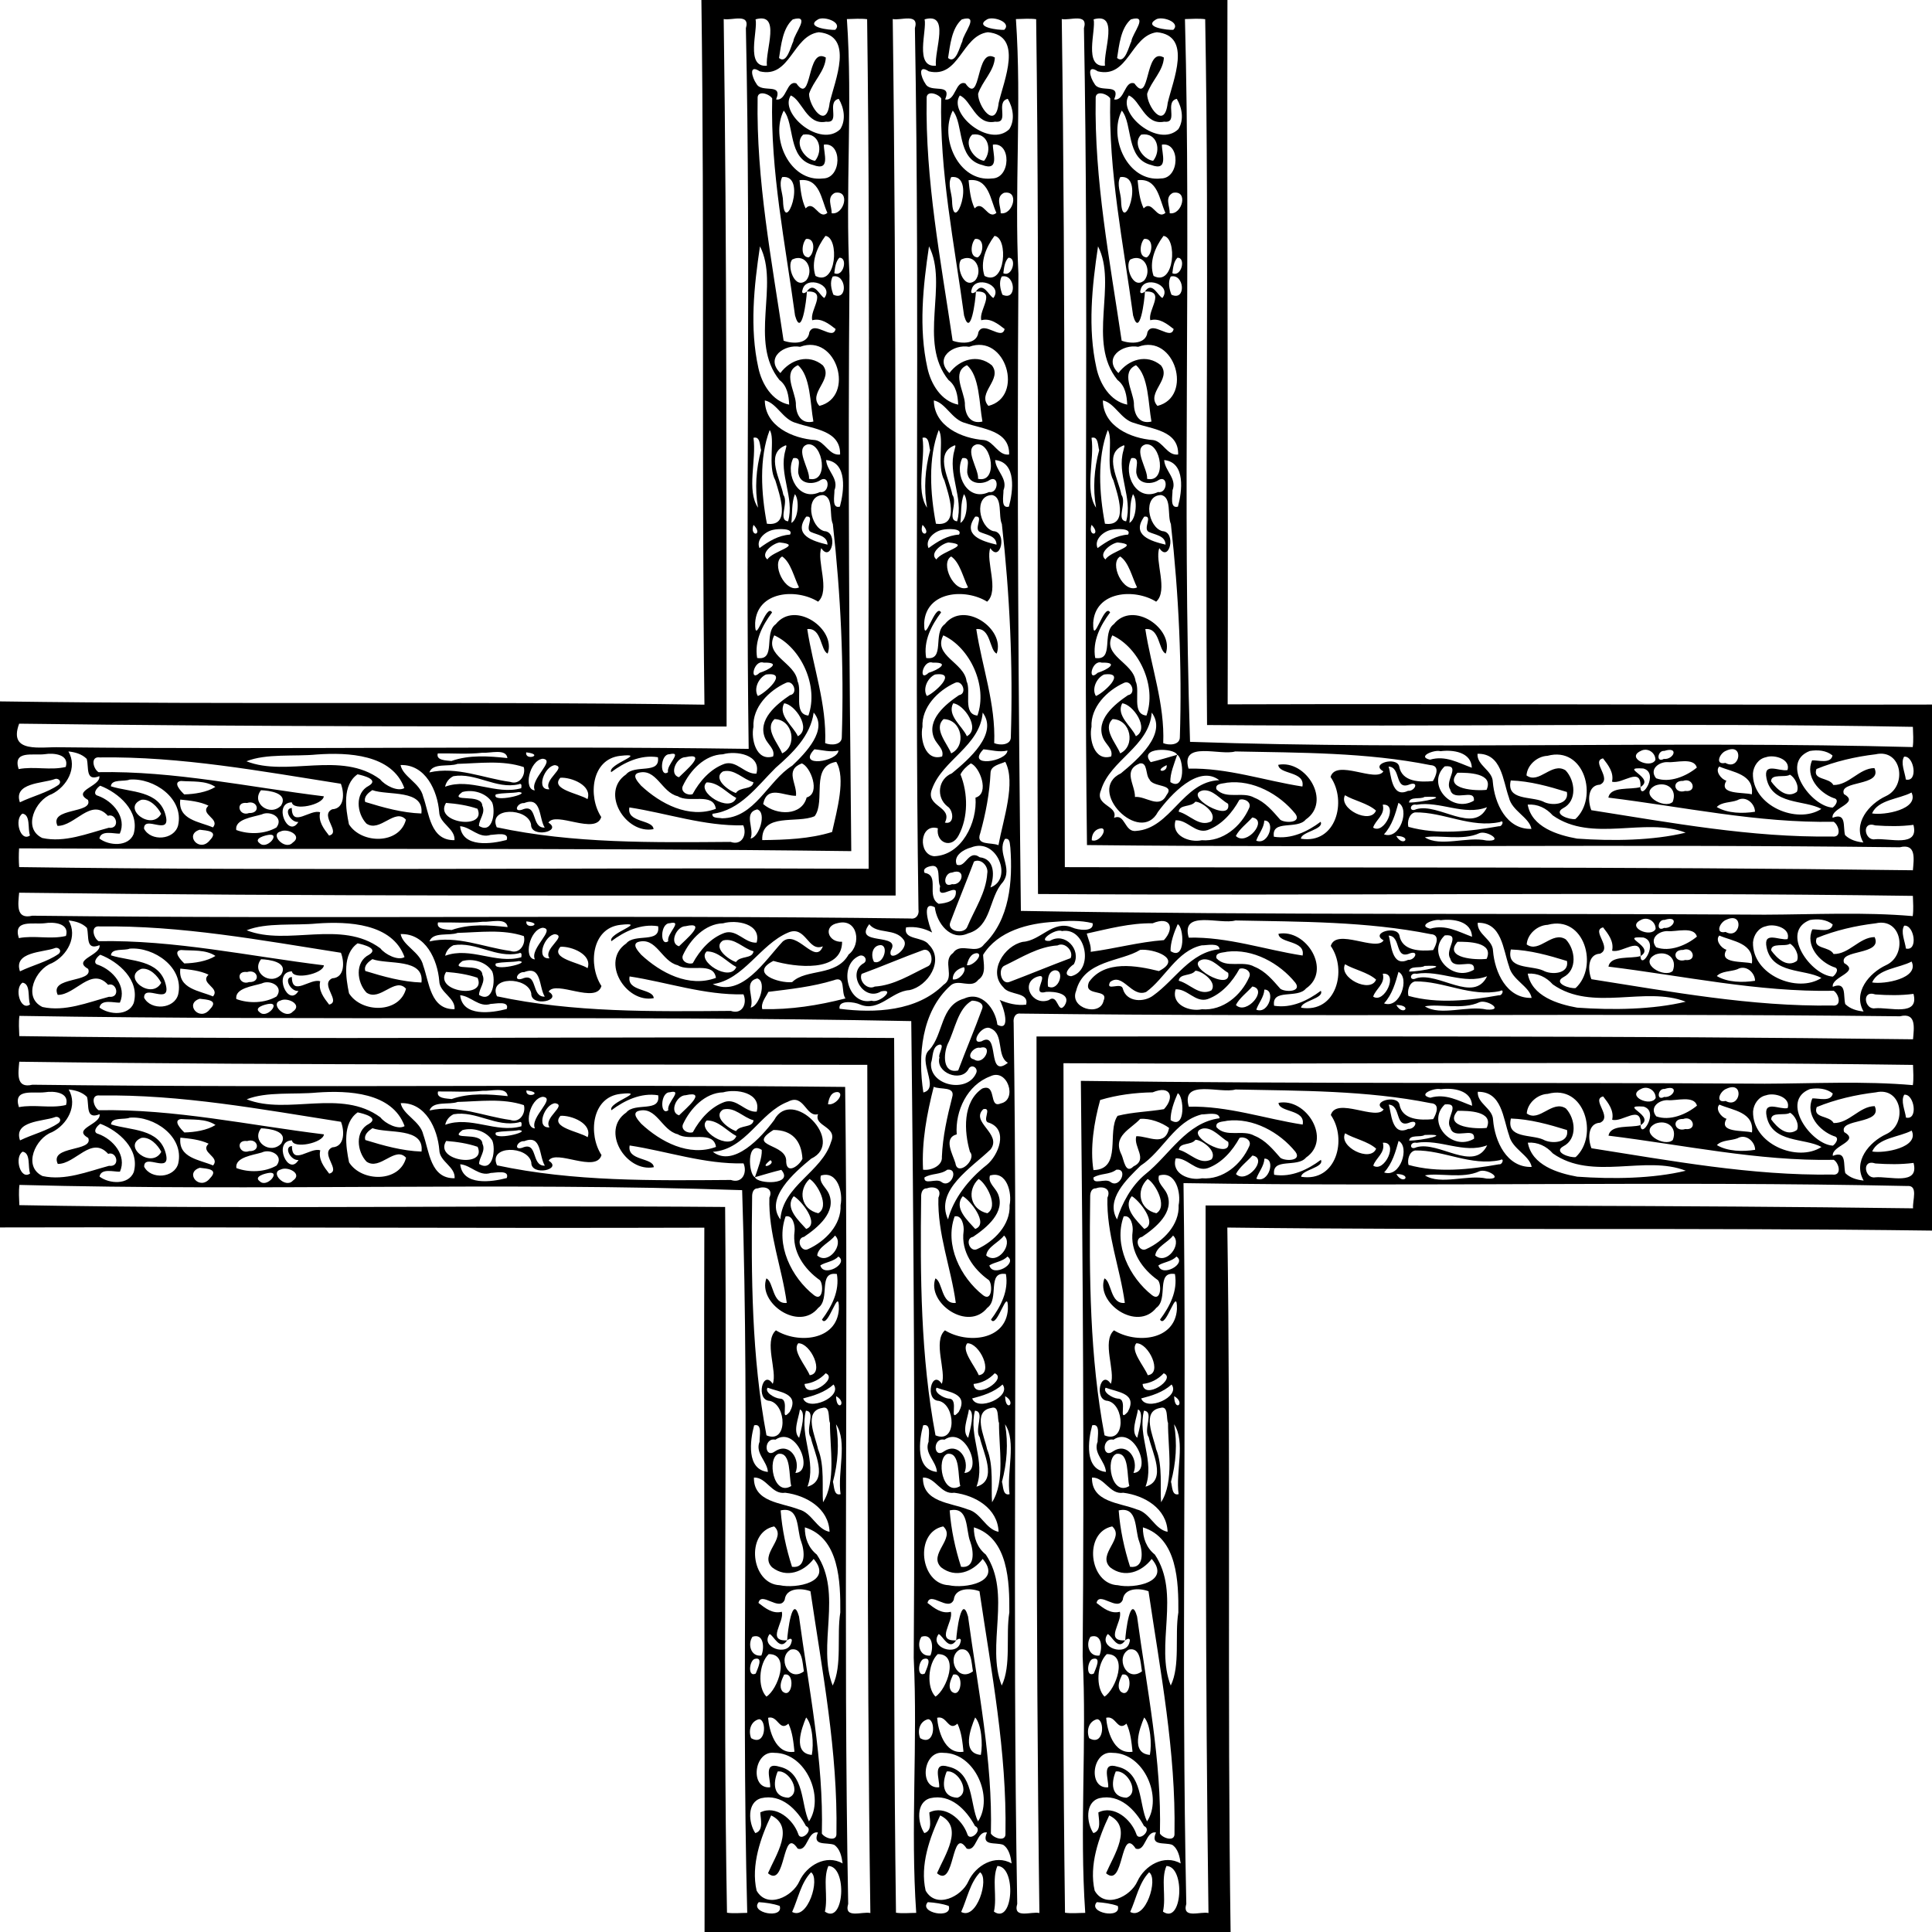 <svg xmlns="http://www.w3.org/2000/svg" height="1223pt" width="1223pt" viewBox="0 0 1223 1223"><path d="M444 0h333c-.31 148.64.58 297.26.14 445.86 148.6-.47 297.26.47 445.86.14v333c-148.7-1.99-297.51-.08-446.07-1.93 2.23 148.54-.1 297.33 2.07 445.93H446c.31-148.6-.58-297.26-.14-445.86-148.6.47-297.22-.47-445.86-.14V444c148.63 2.17 297.39-.17 445.93 2.07-1.85-148.56.06-297.4-1.93-446.07m14.12 12.05c2.07 149.32 1.66 298.59 1.83 447.87-149.27-.05-298.57.14-447.83-1.82-7.16 19.25 14.15 14.45 25.85 14.94 145.33 1.59 290.79-1.07 435.96 1.01-2.1-151.91 1.51-304.16-1.77-456.2 2.87-9.84-9.17-4.65-14.04-5.8m20.17.19c1.6 6.99-6.64 30.65 7.17 29.36-1.07-9.86 9.17-33.95-7.17-29.36m23.55.04c-6.42 5.66-7.38 16.2-8.69 24.44 4.93 4.22 7.47-7.49 9.04-10.57.4-4.8 11.53-17.31-.35-13.87m15.95.01c-8.46 5 7.46 6.86 10.94 6.59 4.85-4.78-7.1-8.87-10.94-6.59m18.31-.21c3.73 53.85-1.09 108.25 1.64 162.3-1 121.45-.14 243.09 1.13 364.4-175.05-2.21-353.15-.91-526.79-1.75-.26 3.94-.24 7.89.05 11.86 179.27 2.54 358.48.13 537.75 1.06-.72-179.29 1.4-358.48-.97-537.8-4.25-.55-8.57-.14-12.81-.07m29.02-.03c2.46 185 1.57 369.81 1.83 554.83-185.01-.05-369.89.57-554.83-1.78-.63 7.18-2.32 17.15 8.32 14.56 185.4 2.16 370.63-.65 555.97 1.77 3.58.57 5.56-2.45 5.01-5.74-2.72-185.96 1.03-371.87-2.26-557.84 2.87-9.84-9.17-4.65-14.04-5.8m20.17.19c1.6 6.99-6.64 30.65 7.17 29.36-1.07-9.86 9.17-33.95-7.17-29.36m23.55.04c-6.42 5.66-7.38 16.2-8.69 24.44 4.93 4.22 7.47-7.49 9.04-10.57.4-4.8 11.53-17.31-.35-13.87m15.95.01c-8.46 5 7.46 6.86 10.94 6.59 4.85-4.78-7.1-8.87-10.94-6.59m18.31-.21c3.71 53.55-1.03 107.64 1.58 161.4-.93 134.4.03 268.88 1.56 403.14 156.77 2.79 313.87 1.37 470.86 2.39 31.2-.1 62.7-1.79 93.7.91.6-4.25.2-8.58.1-12.81-184.7-2.63-369.2.06-553.82-1.19-1.16-184.63 1.31-369.12-1.17-553.77-4.25-.55-8.58-.14-12.81-.07m29.02-.03c2.48 179 1.44 357.86 1.94 536.88 179.01.46 357.84-.43 536.84 1.97.6-7.19 2.3-17.16-8.3-14.56-171.6-2.11-343.06.45-514.52-1.39-2.15-172.34 1.29-344.72-1.92-517.1 2.87-9.84-9.17-4.65-14.04-5.8m20.17.19c1.6 6.99-6.64 30.65 7.17 29.36-1.07-9.86 9.17-33.95-7.17-29.36m23.55.04c-6.42 5.66-7.38 16.2-8.69 24.44 4.93 4.22 7.47-7.49 9.04-10.57.4-4.8 11.52-17.31-.35-13.87m15.95.01c-8.46 5 7.46 6.86 10.94 6.59 4.85-4.78-7.1-8.87-10.94-6.59m18.31-.21c3.98 152.26-1.79 305.25 3.22 457.52 152.16 5.22 305.28-.75 457.48 3.32.6-4.25.2-8.57.1-12.81-149-2.74-297.92.1-446.81-1.15-1.32-148.9 1.48-297.84-1.18-446.81-4.25-.55-8.58-.14-12.81-.07M518.35 20.4c-16.62 2.13-18.07 29.41-37.4 24.75-7.26-4.78-4.98 3.91-2.09 7.93 3.27 6.15 16.95-1.01 12.43 9.87 6.74 1.18 6.48-12.36 12.82-10.16 10.29 14.59 6.27-23.51 18.66-16.37-.4 8.55-7.99 14.96-10.61 22.96-.11 7.68 10.99 23.56 13.02 5.78 3.3-14.3 15.81-42.59-6.83-44.76m107 0c-16.62 2.13-18.07 29.41-37.4 24.75-7.26-4.78-4.98 3.91-2.09 7.93 3.27 6.15 16.95-1.01 12.43 9.87 6.74 1.18 6.48-12.36 12.82-10.16 10.29 14.59 6.27-23.51 18.66-16.37-.4 8.55-7.99 14.96-10.61 22.96-.11 7.68 10.99 23.56 13.02 5.78 3.3-14.3 15.81-42.59-6.83-44.76m107 0c-16.62 2.13-18.07 29.41-37.4 24.75-7.26-4.78-4.98 3.91-2.09 7.93 3.27 6.15 16.95-1.01 12.43 9.87 6.74 1.18 6.48-12.36 12.82-10.16 10.29 14.59 6.27-23.51 18.66-16.37-.4 8.55-7.99 14.96-10.61 22.96-.11 7.68 10.99 23.56 13.02 5.78 3.3-14.3 15.81-42.59-6.83-44.76M479.59 62.39c-.91 51.6 8.93 102.45 16.45 153.28 5.65 2.07 15.43 2.3 16.3-5.35 3.3-7.85 14.88 5.72 16.61-2.06-4.25-3.26-8.99-7.11-14.76-5.54-1.86-6.4 10.12-18.84-3.41-18.17-.25 5.65-3.34 29.81-7.5 15.18-6.17-45.64-15.63-91.18-14.46-137.43-1.87-2.98-9.62-5.48-9.23.09m107 0c-.91 51.6 8.93 102.45 16.45 153.28 5.65 2.07 15.43 2.3 16.3-5.35 3.3-7.85 14.88 5.72 16.61-2.06-4.25-3.26-8.99-7.11-14.76-5.54-1.86-6.4 10.12-18.84-3.41-18.17-.25 5.65-3.34 29.81-7.5 15.18-6.17-45.64-15.63-91.18-14.46-137.43-1.87-2.98-9.62-5.48-9.23.09m107 0c-.91 51.6 8.93 102.45 16.45 153.28 5.65 2.07 15.43 2.3 16.3-5.35 3.3-7.85 14.88 5.72 16.61-2.06-4.25-3.26-8.99-7.11-14.76-5.54-1.86-6.4 10.12-18.84-3.41-18.17-.25 5.65-3.34 29.81-7.5 15.18-6.17-45.64-15.63-91.18-14.46-137.43-1.87-2.98-9.62-5.48-9.23.09m-193.02-1.95c-7.56 11.36 18.85 33.46 31.33 21.34 3.73-5.77 2.43-13.57-.96-19.21-8.15 1.85 1.52 15.64-7.98 14.45-12.3 2.5-15.16-13.73-22.39-16.58m107 0C600 71.8 626.42 93.9 638.9 81.78c3.73-5.77 2.42-13.57-.96-19.21-8.15 1.85 1.52 15.64-7.98 14.45-12.3 2.5-15.16-13.73-22.39-16.58m107 0C707 71.8 733.42 93.9 745.9 81.78c3.73-5.77 2.42-13.57-.96-19.21-8.15 1.85 1.52 15.64-7.98 14.45-12.3 2.5-15.16-13.73-22.39-16.58m-218.45 9.57c-8.75 17.28 3.79 45.45 24.88 42.95 11.9-.06 12.27-23.15.52-21.41-.18 5.43 4.51 17.13-6.78 12.89-16.27-3.95-11.49-25.83-18.62-34.43m107 0c-8.75 17.28 3.79 45.45 24.88 42.95 11.9-.06 12.27-23.15.52-21.41-.18 5.43 4.51 17.13-6.78 12.89-16.27-3.95-11.49-25.83-18.62-34.43m107 0c-8.75 17.28 3.79 45.45 24.88 42.95 11.9-.06 12.27-23.15.52-21.41-.18 5.43 4.51 17.13-6.78 12.89-16.27-3.95-11.49-25.83-18.62-34.43m-201.71 15.2c-5.88 5.51 1.08 15.77 7.55 16.59 5.32-6.51 2.75-18.22-7.55-16.59m107 0c-5.88 5.51 1.08 15.77 7.55 16.59 5.32-6.51 2.75-18.22-7.55-16.59m107 0c-5.88 5.51 1.07 15.77 7.55 16.59 5.32-6.51 2.75-18.22-7.55-16.59m-227.25 26.88c-2.46 4.73.46 10.21.52 15.14.73 23.5 15.86-17.15-.52-15.14m107 0c-2.47 4.73.46 10.21.52 15.14.73 23.5 15.86-17.15-.52-15.14m107 0c-2.47 4.73.46 10.21.52 15.14.73 23.5 15.86-17.15-.52-15.14m-203.02 1.98c.64 6.02 1.21 12.3 3.83 17.84 5.63-5.81 8.16 7.65 13.79 2.82-3.92-8.34-4.72-22.26-17.62-20.66m107 0c.63 6.02 1.21 12.3 3.83 17.84 5.63-5.81 8.16 7.65 13.79 2.82-3.92-8.34-4.72-22.26-17.62-20.66m107 0c.63 6.02 1.21 12.3 3.83 17.84 5.62-5.81 8.16 7.65 13.79 2.82-3.92-8.34-4.72-22.26-17.62-20.66m-191.63 8c-5.43 2.78-1.91 8.44-2.02 12.92 7.88 1.26 12.08-14.89 2.02-12.92m107 0c-5.43 2.78-1.91 8.44-2.02 12.92 7.88 1.26 12.08-14.89 2.02-12.92m107 0c-5.43 2.78-1.91 8.44-2.02 12.92 7.88 1.26 12.08-14.89 2.02-12.92m-219.98 27.26c-5.27 7.01-9.3 16.61-6.28 25.33 13.4 7.08 15.15-24.42 6.28-25.33m107 0c-5.27 7.01-9.3 16.61-6.28 25.33 13.4 7.08 15.15-24.42 6.28-25.33m107 0c-5.27 7.01-9.3 16.61-6.28 25.33 13.4 7.08 15.15-24.42 6.28-25.33m-226.28 1.92c-2.57 2.84-3.73 11.48 1.67 11.69 3.72-2.15 4.64-12.51-1.67-11.69m107 0c-2.57 2.84-3.73 11.48 1.67 11.69 3.72-2.15 4.64-12.51-1.67-11.69m107 0c-2.57 2.84-3.73 11.48 1.67 11.69 3.72-2.15 4.64-12.51-1.67-11.69m-243.15 4.68c-3.76 25.2-6.62 51.77-1.01 76.96 2.16 10.1 8.68 21.08 19.5 23.25-.29-5.8-1.22-11.88-6.18-15.62-19.49-24.21.15-60.37-12.31-84.59m107 0c-3.76 25.2-6.62 51.77-1.01 76.96 2.16 10.1 8.68 21.08 19.5 23.25-.29-5.8-1.22-11.88-6.18-15.62-19.49-24.21.15-60.37-12.31-84.59m107 0c-3.76 25.2-6.62 51.77-1.01 76.96 2.16 10.1 8.68 21.08 19.5 23.25-.29-5.8-1.23-11.88-6.18-15.62-19.49-24.21.15-60.37-12.31-84.59m-163.75 7.24c-2.38 2.41-2.77 6.46-3.19 9.77 5.85 2.75 8.75-10.14 3.19-9.77m107 0c-2.38 2.41-2.77 6.46-3.19 9.77 5.85 2.75 8.74-10.14 3.19-9.77m107 0c-2.38 2.41-2.77 6.46-3.19 9.77 5.85 2.75 8.74-10.14 3.19-9.77m-243.75 1.06c-3.77 3.59 1.39 19.77 8.8 13.22 5-6.14.23-17.43-8.8-13.22m107 0c-3.77 3.59 1.38 19.77 8.8 13.22 5-6.14.23-17.43-8.8-13.22m107 0c-3.77 3.59 1.38 19.77 8.8 13.22 5-6.14.23-17.43-8.8-13.22m-188.47 10.82c-1.89 3.58-.92 7.9.45 11.5 9.58 4.41 8.21-13.66-.45-11.5m107 0c-1.89 3.58-.92 7.9.45 11.5 9.58 4.41 8.21-13.66-.45-11.5m107 0c-1.89 3.58-.93 7.9.45 11.5 9.58 4.41 8.21-13.66-.45-11.5m-233.05 8.32c-.98 2.73 1.02 2.67 2.7 1.18 4.63-6.89 8.34 2.96 11.09 4.07 6.34-8.38-11.68-14.57-13.79-5.25m107 0c-.98 2.73 1.02 2.67 2.7 1.18 4.63-6.89 8.34 2.96 11.09 4.07 6.34-8.38-11.68-14.57-13.79-5.25m107 0c-.98 2.73 1.02 2.67 2.7 1.18 4.63-6.89 8.34 2.96 11.09 4.07 6.34-8.38-11.68-14.57-13.79-5.25m-215.56 36.16c-9.94-1.81-22.43 6.89-12.5 16.62 6.39-8.59 17.91-12.37 26.89-4.89 7 8.93-9.68 17.48-2.18 25.68 22.89-5.7 11.1-46.08-12.21-37.41m107 0c-9.95-1.81-22.43 6.89-12.5 16.62 6.39-8.59 17.91-12.37 26.89-4.89 7 8.93-9.68 17.48-2.18 25.68 22.89-5.7 11.1-46.08-12.21-37.41m107 0c-9.95-1.81-22.43 6.89-12.5 16.62 6.39-8.59 17.91-12.37 26.89-4.89 7 8.93-9.68 17.48-2.18 25.68 22.89-5.7 11.1-46.08-12.21-37.41m-215.38 11.65c-9.79 4.37-1.93 16.13-1.31 23.96-.12 6.94 3.16 13.62 11.1 11.72-2.07-11.43-1.75-28.89-9.79-35.68m107 0c-9.79 4.37-1.93 16.13-1.31 23.96-.12 6.94 3.16 13.62 11.1 11.72-2.07-11.43-1.75-28.89-9.79-35.68m107 0c-9.79 4.37-1.93 16.13-1.31 23.96-.12 6.94 3.17 13.62 11.1 11.72-2.07-11.43-1.75-28.89-9.79-35.68m-234.96 22.3c.19 16.41 17.66 24.08 31.89 25.1 6.22.89 8.83 10.05 15.77 9.14.39-15.33-16.78-16.06-27.64-19.91-8.55-2-12.39-12.77-20.02-14.33m107 0c.19 16.41 17.66 24.08 31.89 25.1 6.22.89 8.83 10.05 15.77 9.14.39-15.33-16.78-16.06-27.64-19.91-8.55-2-12.39-12.77-20.02-14.33m107 0c.19 16.41 17.66 24.08 31.89 25.1 6.22.89 8.83 10.05 15.77 9.14.39-15.33-16.78-16.06-27.64-19.91-8.55-2-12.4-12.77-20.02-14.33m-210.9 18.75c-6.82 17.86-5.4 40.2-1.77 59.3 15.54 2.11 7.91-18.74 5.36-27.41-5.09-9.12.05-26.63-3.59-31.89m107 0c-6.82 17.86-5.4 40.2-1.77 59.3 15.54 2.11 7.91-18.74 5.36-27.41-5.09-9.12.05-26.63-3.59-31.89m107 0c-6.82 17.86-5.4 40.2-1.77 59.3 15.54 2.11 7.91-18.74 5.36-27.41-5.09-9.12.05-26.63-3.59-31.89m-224.27 4.91c2.03 14.1-4.56 33.09 2.87 44.24-2.14-12.1-1.22-24.6 1.96-36.41-.86-2.86-.48-9.04-4.83-7.83m107 0c2.03 14.1-4.56 33.09 2.87 44.24-2.14-12.1-1.22-24.6 1.96-36.41-.86-2.86-.48-9.04-4.83-7.83m107 0c2.03 14.1-4.56 33.09 2.87 44.24-2.14-12.1-1.22-24.6 1.96-36.41-.86-2.86-.48-9.04-4.83-7.83m-179.67 4.14c-8.66 2.33 1.55 15.83.83 21.82 12.86 2.96 8.92-23.04-.83-21.82m107 0c-8.66 2.33 1.55 15.83.83 21.82 12.86 2.96 8.92-23.04-.83-21.82m107 0c-8.66 2.33 1.55 15.83.83 21.82 12.86 2.96 8.92-23.04-.83-21.82m-228.89 1.05c-11.93 5.44-2.11 21.76-.55 30.83 3.67 5.05-3.63 16.24 3.04 16.83 4.26-14.93-6.1-29.85-1.73-44.83.12-1.3 1.76-4.3-.76-2.83m107 0c-11.93 5.44-2.11 21.76-.55 30.83 3.67 5.05-3.63 16.24 3.04 16.83 4.26-14.93-6.1-29.85-1.73-44.83.11-1.3 1.75-4.3-.76-2.83m107 0c-11.93 5.44-2.11 21.76-.55 30.83 3.67 5.05-3.64 16.24 3.04 16.83 4.26-14.93-6.1-29.85-1.73-44.83.11-1.3 1.75-4.3-.76-2.83m-208.25 7.69c-5.25 10.4 3.35 27.87 16.91 21.46 6.08 1.15 6.58-10.73.65-7.78-4.45 3.24-12.74 3-14.15-3.33-1.38-3.66 2.94-11.37-3.41-10.35m107 0c-5.25 10.4 3.35 27.87 16.91 21.46 6.08 1.15 6.58-10.73.65-7.78-4.45 3.24-12.74 3-14.15-3.33-1.38-3.66 2.93-11.37-3.41-10.35m107 0c-5.25 10.4 3.35 27.87 16.91 21.46 6.08 1.15 6.58-10.73.65-7.78-4.45 3.24-12.74 3-14.15-3.33-1.38-3.66 2.93-11.37-3.41-10.35m-193.19 1.2c.42 6.88 8.23 11.74 5.27 19.13.08 3.58-1.88 11.8 3.44 10.37 2.59-9.51 5.06-28.05-8.71-29.5m107 0c.41 6.88 8.23 11.74 5.27 19.13.08 3.58-1.88 11.8 3.44 10.37 2.59-9.51 5.06-28.05-8.71-29.5m107 0c.41 6.88 8.22 11.74 5.27 19.13.08 3.58-1.88 11.8 3.44 10.37 2.59-9.51 5.06-28.05-8.71-29.5m-233.78 21.59c-2.2 5.78-1.56 12.14-2.21 18.21 4.53-2.49 5.14-14.93 2.21-18.21m17.95.56c-12.09.11-8.29 20.53.68 22.85 9.09.36 4.46 20.35-1.92 10.77-3.09 7.91 5.86 26.84-2 33.88-13.84-8.58-38.6-6.66-39.85 13.39-.33 16.13 6.93-13.17 10.7-6.58-6.15 8.23-11.3 18.1-9.44 28.83 12.33 1.92 3.93-15.86 11.79-21.4 12.14-15.3 38.47 3.08 32.85 18.62-4.65-1.96-3.62-16.57-12.92-15.5 3.68 24 12.37 47.46 11.34 72.19 3.68 1.55 10.65 1.31 10.53-3.91 1.43-45-.67-90.11-5.68-134.79-2.39-5.34.66-16.87-6.08-18.35m89.05-.56c-2.2 5.78-1.56 12.14-2.21 18.21 4.52-2.49 5.14-14.93 2.21-18.21m17.95.56c-12.09.11-8.29 20.53.68 22.85 9.09.36 4.46 20.35-1.92 10.77-3.09 7.91 5.86 26.84-2 33.88-13.84-8.58-38.6-6.66-39.85 13.39-.33 16.13 6.93-13.17 10.7-6.58-6.15 8.23-11.3 18.1-9.44 28.83 12.33 1.92 3.93-15.86 11.79-21.4 12.14-15.3 38.47 3.08 32.85 18.62-4.65-1.96-3.62-16.57-12.92-15.5 3.68 24 12.37 47.46 11.34 72.19 3.68 1.55 10.65 1.31 10.53-3.91 1.43-45-.67-90.11-5.68-134.79-2.39-5.34.66-16.87-6.08-18.35m89.05-.56c-2.2 5.78-1.56 12.14-2.21 18.21 4.52-2.49 5.13-14.93 2.21-18.21m17.95.56c-12.09.11-8.29 20.53.68 22.85 9.09.36 4.46 20.35-1.92 10.77-3.09 7.91 5.86 26.84-2 33.88-13.84-8.58-38.6-6.66-39.85 13.39-.33 16.13 6.93-13.17 10.7-6.58-6.15 8.23-11.3 18.1-9.44 28.83 12.33 1.92 3.93-15.86 11.79-21.4 12.14-15.3 38.47 3.08 32.85 18.62-4.65-1.96-3.62-16.57-12.92-15.5 3.68 24 12.37 47.46 11.34 72.19 3.68 1.55 10.65 1.31 10.53-3.91 1.43-45-.67-90.11-5.68-134.79-2.39-5.34.66-16.87-6.08-18.35m-224.8 13.68c-8.38 11.74 4.12 15.47 13.52 17.72-.14-5.81-6.63-6.13-10.65-8.08-3.94-2 2.97-10.51-2.87-9.64m107 0c-8.38 11.74 4.12 15.47 13.52 17.72-.14-5.81-6.63-6.13-10.65-8.08-3.95-2 2.97-10.51-2.87-9.64m107 0c-8.39 11.74 4.12 15.47 13.52 17.72-.14-5.81-6.64-6.13-10.65-8.08-3.95-2 2.97-10.51-2.87-9.64m-247.33 5.18c-2.74 8.01 6.63 6.8 0 0m107 0c-2.74 8.01 6.63 6.8 0 0m107 0c-2.74 8.01 6.63 6.8 0 0m-201.4 3.14c-4.93.86-11.22 6.13-8.8 11.59 5.77-4.24 11.96-8.1 19.33-8.55 2.53-4.32-8.12-3.65-10.53-3.04m107 0c-4.93.86-11.22 6.13-8.8 11.59 5.77-4.24 11.96-8.1 19.33-8.55 2.54-4.32-8.12-3.65-10.53-3.04m107 0c-4.93.86-11.22 6.13-8.8 11.59 5.77-4.24 11.96-8.1 19.33-8.55 2.54-4.32-8.13-3.65-10.53-3.04m-210.1 8.02c-4.13.54-12.55 6.91-7.69 10.76 3.04-5.37 23.24-9.2 7.69-10.76m107 0c-4.13.54-12.55 6.91-7.69 10.76 3.04-5.37 23.24-9.2 7.69-10.76m107 0c-4.13.54-12.55 6.91-7.69 10.76 3.04-5.37 23.24-9.2 7.69-10.76m-212.37 8.87c-7.16 4.13 1.78 23.6 10.69 19.59-3.16-6.37-5.21-15.93-10.69-19.59m107 0c-7.16 4.13 1.78 23.6 10.69 19.59-3.16-6.37-5.21-15.93-10.69-19.59m107 0c-7.16 4.13 1.78 23.6 10.69 19.59-3.16-6.37-5.21-15.93-10.69-19.59m-218.97 49.92c-6.74 12.91 13.24 17.14 14.72 29 3.15 6.41-2.77 20.89 6.88 21.78 6.64-18.54-4.6-42.99-21.6-50.78m107 0c-6.74 12.91 13.24 17.14 14.72 29 3.14 6.41-2.77 20.89 6.88 21.78 6.64-18.54-4.6-42.99-21.6-50.78m107 0c-6.74 12.91 13.24 17.14 14.72 29 3.14 6.41-2.77 20.89 6.88 21.78 6.64-18.54-4.6-42.99-21.6-50.78m-220.77 17.27c-6.29-2.03-9.26 12.87-2.51 6.44 5.33-1.6 14.51-6.73 2.51-6.44m107 0c-6.29-2.03-9.26 12.87-2.51 6.44 5.33-1.6 14.51-6.73 2.51-6.44m107 0c-6.29-2.03-9.26 12.87-2.51 6.44 5.33-1.6 14.51-6.73 2.51-6.44m-212.48 7.52c-4.89 2.28-7.87 9.18-5.15 13.61 4.67-1.73 20.07-15.56 5.15-13.61m107 0c-4.9 2.28-7.88 9.18-5.15 13.61 4.67-1.73 20.07-15.56 5.15-13.61m107 0c-4.9 2.28-7.88 9.18-5.15 13.61 4.67-1.73 20.07-15.56 5.15-13.61m-201.49 5.35c-10.66 4.87-21.05 15.26-20.45 27.8-1.64 7.64 1.72 22.03 12.45 18.72 1.42-4.64-3.5-7.71-5.08-11.57-4.94-11.67 7.28-21.51 15.75-27.22 5.47-.92 2.05-10.17-2.67-7.73m107 0c-10.66 4.87-21.05 15.26-20.45 27.8-1.65 7.64 1.72 22.03 12.45 18.72 1.42-4.64-3.5-7.71-5.08-11.57-4.94-11.67 7.28-21.51 15.75-27.22 5.47-.92 2.05-10.17-2.67-7.73m107 0c-10.66 4.87-21.05 15.26-20.45 27.8-1.65 7.64 1.72 22.03 12.45 18.72 1.42-4.64-3.5-7.71-5.08-11.57-4.94-11.67 7.28-21.51 15.75-27.22 5.47-.92 2.05-10.17-2.67-7.73m-215.03 12.9c-4.02 7.74 5.81 14.32 8.69 20.82 8.96-4.73-2.03-20.41-8.69-20.82m107 0c-4.02 7.74 5.81 14.32 8.69 20.82 8.96-4.73-2.03-20.41-8.69-20.82m107 0c-4.02 7.74 5.81 14.32 8.69 20.82 8.96-4.73-2.03-20.41-8.69-20.82m-195.29 5.86c-1.99 14.8-13.39 25.63-24.09 34.98-11.62 11.54-22.39 26.93-39.96 29.07-.64 3.06 3.99 2.41 6 2.86 20.8-.09 28.9-23.56 44.54-33.36 8.5-8.07 22.82-22.87 13.51-33.55m107 0c-1.74 21.22-25.34 29.85-32.03 48.23-4.76 11.54 13.41 10.9 8.1 21.4 6.39 1.55 5.48-8.04 1.51-10.31-7.19-5.77-5.89-17.29 2.93-20.88 10.63-8.79 29.49-25.02 19.49-38.44m107 0c-1.59 21.58-26.37 29.99-32.09 49.06-4.34 9.96 11.12 9.72 8.22 17.57 7.12-3.13 6.5 9.28 13.94 8.27 22.04-1.42 29.52-31.29 52.68-32.11-13.18-10.15-30.89 9.33-38.82 20.09-11.27 21.38-45.84-13.84-23.42-24.44 10.63-8.79 29.49-25.02 19.49-38.44m-238.77 4.13c-6.6 6.1 2.4 15.46 4.81 21.68 9.83-4.6 6.9-21.48-4.81-21.68m107 0c-6.6 6.1 2.4 15.46 4.81 21.68 9.83-4.6 6.9-21.48-4.81-21.68m107 0c-6.6 6.1 2.4 15.46 4.81 21.68 9.83-4.6 6.9-21.48-4.81-21.68m-188.77 19.11c-11.45 11.94 14.9 7.77 15.22.79-5.12 1.23-10.13-.35-15.22-.79m107 0c-11.45 11.94 14.9 7.77 15.22.79-5.12 1.23-10.13-.35-15.22-.79m105.92 8.13c5.13-1.22 11.17-3.07 16.7-4.65-1.64-4.59-24.98-5-16.7 4.65m53.47-6.78c-9.33 2.87-34.8-7.1-29.54 10.89 24.63-.6 48.22 7.65 72.07 11.32 1.93-9.85-14.98-7.51-15.27-13.75 17.66-3.39 33.95 23.3 17.42 34.62-5.43 6.7-21.89-.27-20.19 10.91 10.92 1.79 21.34-3.28 29.58-9.46 2.37 4.87-12.46 6.37-12.47 10.72 22.33 3.59 29.3-23.89 18.76-39.1 3.45-11.67 28.88 3.91 33.44-3.56-8.77-4.8 8.37-9.62 10-3.16 1.67 10.01 13.42 10.11 21.36 9.34 1.98-3.39 4.63-9.78-1.57-10.11-40.6-8.12-82.37-7.82-123.59-8.66m129.96-.15c-3.82-1.19-15.28 3.4-6.65 5.37 9.8-2.87 17.79 1.94 26.48 5.1-.33-9.94-12.02-11.54-19.83-10.47m126.64-.12c-9.4 4.52 6.4 11.55 9.4 5.66.1-4.69-5-8.11-9.4-5.66m15-.06c-4.3-.46-5.3 7.82-.3 5.07 6.3.63 9.9-8.15.3-5.07m39.2-.14c-4.2 1.51-7.4 9.23-.5 7.73 9.4 5.34 12.1-13.12.5-7.73m52.9.18c-19.3 7.45.7 35.15 14.5 35.84 2-1.42 4.4-5.26.6-6.02-9.2-3.41-18.2-13.67-13.6-23.9 3.7-.19 11.9 2.43 12.9-3.1-4-3.27-9.5-3.66-14.4-2.82m-1102.3.3c5.9 10.16-.91 22.26-10.63 27.04-10.23 3.65-18.72 21.56-5.94 27.74 14.18 3.12 28.49-2.82 42.1-6.47 7.37.92 4.97-9.49-.55-7.58-10.61-11.78-20.66 6.53-31.89 6.38-5.48-11.76 22.93-7.56 19.26-16.46-10.42-5.92 8.2-8.49 7.22-15.01-9.02 3.63-6.51-5.71-7.98-10.93-3.03-3.08-7.41-4.29-11.59-4.71m262 .82c-9.36 1.08-18.8.25-28.18.43-1.34 4.52 5.53 4.42 8.61 4.79 11.43-4.01 23.6-3.12 35.46-1.84-.78-6.26-10.84-2.97-15.89-3.38m27.79-.25c-.92 5.78 11.98 1.4 0 0m-304.86 1.18c-7.53.91-20.27-2.66-16.45 9.42 9.89-1.89 20.03.98 29.82-1.36 2.46-8.07-7.79-9-13.37-8.06m172.39.17c-14.37 1.41-32.05-.75-44.64 4.3 25.85 10.2 59.86-6.97 84.64 11.42 3.12 4.01 11.36 8.03 15.31 5.53-7.79-21.44-35.74-22.63-55.31-21.25m223.13-.16c-6.08-.01-6.15 15.25-.88 11.37-1.29-4.66 9.91-13.48.88-11.37m33.85.04c-11.52.29-20.79 10.22-25.34 19.98-1.78 3.73 3.01 6.37 6.15 5.25 4.43-8.17 11.25-15.99 20.17-19.18 7.74-2.45 12.84 6.71 20.24 6.19 3.2-12.13-13.01-14.63-21.22-12.24m477.68-.33c-.5 7.41 9.54 10.48 9.69 17.83 1.09 13.41 8.62 30.23 24.44 29.72-1.37-7.38-12.36-11.33-14.27-19.9-3.88-10.86-4.55-27.95-19.86-27.65m251.96.34c-12.8 1.52-25.6 4.47-37.4 9.31-2.6 7.28 8 5.08 10.7 10.12 9.9.2 16.3-10.63 26-10.71 5.4 11.76-23 7.55-19.3 16.46 10.4 5.92-8.2 8.48-7.2 15.01 9-3.63 6.5 5.7 7.9 10.93 3.1 3.08 7.4 4.27 11.6 4.71-6.9-12.01 3.5-24.4 14.3-29.38 13.7-6.31 10.1-30.26-6.6-26.45m-794.66.97c-18.3 2.05-20.52 25.69-12 38.72-3.45 11.67-28.89-3.92-33.44 3.56 9.22 5.6-11.3 10.06-10.99 1.12-2.08-10.79-27.56-11.03-21.71 1.83 48.42 10.37 98.66 9.62 148.03 9.25 7.25 2.54 10.54-4.74 8.01-10.5-24.63.6-48.22-7.66-72.07-11.32-1.93 9.85 14.97 7.5 15.27 13.75-17.66 3.39-33.95-23.3-17.42-34.62 5.43-6.7 21.89.27 20.19-10.91-10.92-1.79-21.34 3.28-29.58 9.46-2.66-4.96 24.01-12.37 5.71-10.34m352.59-.66c-1.83 5.52-4.61 12.01-4.32 17.28 9.89 6.38 8.42-15.56 4.32-17.28m234.38.65c-6.62.28-12.85 5.96-13.26 12.41 7.97 5.8 16.1-8.83 24.76-3.19 6.09 6.43 7.51 19.31-1.6 23.95-6.74 3.76 4.29 7.48 7.82 6.84 14.67-13.42 5.77-46.4-17.72-40.01M63.2 479.47c-6.15-.86-4.27 7.17-.85 9.33 48.02-.9 95.17 9.48 142.63 15.28-.5 5.45-19.43 9.41-20.26 3.81-12.26.37-2.37 23.29 4.16 12.41-4.95.58-9.65-8.41-4.17-8.84.02 12.78 11.69.53 17.94 2.74-1.35 5.77 2.35 10.5 5.65 14.74 7.92-1.93-6.21-12.87 1.98-16.64 7.97-.38 7.75-10.46 5.48-16.17-50.52-7.92-101.2-17.39-152.56-16.66m370.71-.16c-5.71 0-10.61 10.84-4.13 12.71 3.93-3.98 18.49-15.96 4.13-12.71m683.93.05c-4.7.93-7.8 5.5-8.2 10.15-.6 20.63 28.1 32.5 43.3 22.56-10.7-5.9-31.2-2.31-34.7-19.33-2.2-10.65 8.1-4.19 13.3-5.27 2.1-6.95-8.5-10.04-13.7-8.11m87.5-.37c-2.4 3.93.5 9.84 1.1 14.48 8 1.8 5.2-15.26-1.1-14.48m-861.9 1.31c-8.39 1.23-12.27 19.56-4.9 20.01-3.42-6.99 13.76-19.31 4.9-20.01m669.4 16.4c-8 .38-7.8 10.45-5.5 16.17 50.5 7.92 101.2 17.38 152.5 16.66 6.2.85 4.3-7.17.9-9.33-48 .89-95.2-9.48-142.6-15.29 1.3-7.43 14.1-4.76 20.3-6.69.7-13.64-11.6-1.44-18-3.42 1.3-5.78-2.4-10.5-5.7-14.74-7.9 1.92 6.2 12.86-1.9 16.64m-483.48-14.44c-16.72 2.79-6.47 24.64-13.66 34.39-11 4.96-33.76-2.54-33.2 15.16 14.85-.19 29.92-.7 44.23-5.13 3.04-13.61 8.83-34.16 2.63-44.42m107 0c-3.4 1.54-9.09 2.33-9.33 6.87-.61 13.01-3.04 25.9-6.55 38.42-2.98 7.95 6.98 5.48 11.56 7.48 2.99-16.38 11.2-39.56 4.32-52.77m419.38.18c-5.5-.28-12 4.47-7.4 10.23 8.6 3.14 19.2-1.3 25.8-6.78-1.9-6.66-13.3-2.93-18.4-3.45m-766.11 1.11c-5.36 2.06-15.65-.87-17.83 5.4 17.46-3.95 34.26 3.72 51.22 6.02 6.03 2.15 9.93-4.54 8.52-9.39-13.41-4.49-28.06-2.39-41.91-2.03m217.87-.28c-11 4.32-2.82 12.79-3.62 20.5-7.79.13-18.24-7.09-20.79 5.21 8.63 7.44 24.5 7.51 27.53-4.17 9.14-2.56 2.33-19.82-3.12-21.54m107 0c-2.6 1.77-5.08 4.17-6.5 6.93 4.81 12.09 4.97 27.11-1.18 38.65-4.56 8.77-14.51 4.55-13.14-4.53-11.65-3.37-12.78 16.74-2.34 17.7 17.53-.64 27.38-21.43 26.16-37.1 9.3-2.58 2.5-19.86-3-21.65m107 0c-11.03 4.44-2.95 13.37-3.04 21.23 7.02-.68 15.42 7.95 20.03-1.25 5.54-7.2-8.84-4.63-10.88-9.91-2.63-2.87-.99-10.94-6.11-10.07m-467.93 1.03c1.37 7.37 12.36 11.33 14.27 19.9 3.88 10.85 4.55 27.95 19.86 27.65.5-7.42-9.55-10.49-9.69-17.83-1.09-13.41-8.62-30.23-24.44-29.72m97.81.06c-6.67.37-12.61 16.08-3.6 15.26-4.25-5.92 11.28-13.88 3.6-15.26m387.15-.01c-9.06 4.25.68 5.3 0 0m140.46.92c1.65 4.22 1.6 20.43 12.33 15.35 4.22.37 7.1-5.97 1.29-4.18-10.07 4.46-5.47-10.9-13.62-11.17m35.54-.15c-12.05 11.3 4.4 30.06 18.47 21.73.84-8.35-13.06 1.44-15.01-7.12-3.8-5.35 7.4-15.74-3.46-14.61m173.81.12c-2.8 2.72 1 7.99 4.5 8.98-5.3 8.99 10.6 7.11 16.1 8.63 1.6-12.91-12.2-13.94-20.6-17.61m-49.9 12.98c.1 9.43 12.2-8.95 1.8-11.74-16.3-1.09 8.2 5.79-1.8 11.74m-580.75-9.89c-6.91 4.33 3.36 12.2 8.17 13.67 2.6-4.17 10.45-1.81 11.08-6.83-6.68-1.77-11.92-8.7-19.25-6.84m-53.95 1.01c-3.93 1.61.39 6.01 2.06 7.99 12.28 11.48 30.26 21.03 47.35 14.69-1.59-10.74-17.01-3.31-24.14-8-10.33-2.36-13.51-18.29-25.27-14.68m518.84-.17c-9.2 10.65 12.21 11.62 18.45 10.81 4.79-10.77-12-10.87-18.45-10.81m-696.25.98c-9.79 6.86-7.49 21.74-5.44 31.65 7.89 12.54 31.96 12.9 36.07-2.92-6.95-7.74-16.48 8.39-25.03 2.45-6.09-6.44-7.51-19.32 1.6-23.95 6.55-3.92-3.54-6.46-7.2-7.23m906.71.25c-3 2.11-12-.92-11.9 4.23 3.6 4.93 10 11.18 16.3 6.64 1.7-3.67-1.4-9.33-4.4-10.87m-846 .94c-2.71 1.27-4.68 3.72-5.28 6.67 15.98-5.91 32.05 5.48 48.19.95.23-1.48.47-3.47-1.67-2.47-14.28 3.27-26.98-7.56-41.24-5.15m67.68.99c-6.71 7.46 11.89 9.93 17.18 13.54 3.16-8.67-10.29-13.97-17.18-13.54m-320.4.97c-7.17 2.58-26.02 2.2-21.73 14.59 7.99-3.91 17.05-5.94 24.38-10.99 2.53-2.03-.03-4.84-2.65-3.6m47.72.21c-3.41 1.44-11.51-.52-11.86 4.24 12.46 3.98 30.68 2.38 34.7 18.51 3.44 13.46-13.86-.68-13.71 8.31 4.27 8.28 19.16 7.22 21.57-2.08 3.87-16.97-15.27-30.22-30.7-28.98m32.48.86c-5.5.78.05 6.52 2.09 8.5 6.5-.16 14.34-1.34 19.72-4.74-6.19-4.2-14.65-3.19-21.81-3.76m841.82-.33c-3.07 12.78 12.89 9.95 20.41 13.32 5.24 2.97 16.7 2.22 15.12-6.02-11.55-3.58-23.39-6.88-35.53-7.3m109.1.28c-7.7-.29-5.6 8.54 1.3 6.38 7.8 1.01 5.1-8.77-1.3-6.38m-618.1.95c-6.86 5.92 14.64 19.82 18.73 9.87-6.15-3.25-11.32-9.96-18.73-9.87m329.37.18c-2.51.69-7.72.3-6.7 4.15 6.21 6.77 16.63 1.13 24.06 5.38 6.91 2.76 11.61 8.54 16.38 13.95 3.28 2.29 13.67 1.97 9.52-3.78-10.07-12.48-26.91-21.74-43.26-19.7m-713.28 1.92c-2.2 1.29-5.33 5.46-1.24 6.44 9.3 3.38 18.19 13.66 13.64 23.89-3.74.18-11.9-2.43-12.92 3.1 6.15 4.66 18.33 5.4 21.66-2.79 4.09-14.59-9.68-26.24-21.14-30.64m984.41-.11c-11.1 5.57 5.8 15.25 11 10.37 3.1-8.06-3.8-13.09-11-10.37m-882.63 2.97c-6.52 8.14 5.8 17.1 12.79 9.62 4.63-7.92-7.73-9.44-12.79-9.62m70.46-.07c-2.45 1.67-5.59 4.12-4.47 7.5 11.56 3.56 23.39 6.88 35.54 7.3 1.88-15.6-21.31-11.18-31.07-14.8m525.83.17c-13.51 3.06 18.5 21.29 15.92 8.52-5.09-2.93-9.74-9.26-15.92-8.52m-468.85 1.05c-9.48 7.15 12.36.44 12.65 8.64 2.25 4.59-2.06 8.41-2.12 12.79 8.96 5.56 10.59-9.59 8.35-14.84-3.72-6.03-12.15-8.47-18.88-6.59m35.85 0c-4.84.89-9.86.37-14.65 1.49-3.13 5.8 23.22-.56 14.65-1.49m881.54.3c-7.9 4.21-21.2 4.48-25 13.23 7.6 1.38 30-2.54 25-13.23M851.4 503.4c-4.35 8.55 16.08 18.68 19.64 9.72-5.27-4.71-14.12-6.36-19.64-9.72m50.32 1.06c-2.44 1.74-9.37-.51-9.79 3.55 7.95.07 27.94-4.33 9.79-3.55m-812.26 1.83c-12.57 5.09 6.27 20.09 12.54 8.86-2.15-4.32-7.21-9.68-12.54-8.86m24.65-.14c-1.58 12.91 12.24 13.94 20.67 17.61 4.81-5.63-8.63-8.16-2.83-13.79-5.54-2.62-11.82-3.2-17.84-3.82m670.46.14c-4.44 8.16-11.26 15.98-20.17 19.18-7.74 2.45-12.85-6.71-20.24-6.19-3.02 9.86 8.98 14.3 16.61 12.6 13.28 1.08 24.89-8.75 29.95-20.34 1.77-3.74-3.02-6.37-6.15-5.25m315.17.27c-4.1 1.58-9.9 1-13 4.31 6.9 4.1 16.5 4.19 24.2 2.99 0-5.15-5.8-10.44-11.2-7.3m-343.09.95c-2.66 3.65-10.01 1.47-10.51 6.32 7.05 1.81 13.05 10.01 20.67 6.1 4.02-5.35-6.52-12.61-10.16-12.42m-600.27.79c-7.81-1.01-5.14 8.77 1.25 6.38 7.75.28 5.55-8.54-1.25-6.38m125.97-.05c-8.02 12.72 26.03 17.41 19.9 3.71-6.4-2.2-13.18-3.19-19.9-3.71m49.41.13c-4.22-.38-7.11 5.97-1.29 4.18 10.21-4.44 5.46 11.72 14.34 11.33-3.83-6.21-1.84-19.97-13.05-15.51m553.48-.16c-1.89 6.79-3.95 14.32-9.16 19.94 10.26 3.74 16.47-16.27 9.16-19.94m-9.94 1.16c1.73 6.49-4.66 9.71-6.08 14.52 7.19 4.69 16.32-15.42 6.08-14.52m21.37.04c-4.59-.98-4.82 5.13-.1 2.81 14.1-4.18 36.36 16.13 44.75-1.24-14.83 5.58-29.65-4.09-44.65-1.57m70.39-.08c2.55 14.27 18.87 19.26 31.23 21.52 22.55 1.62 48.05 1.25 68.75-3.76-25.7-10.1-59.2 6.67-84.14-10.95-4.06-4.59-9.61-7.28-15.84-6.81m-487.78 3.02c-8.98 2.3-1.54 12.16-4.14 18.45 5.32-.63 10.53-16.58 4.14-18.45m416.46 1.91c-3.73.68-5.08 5.97-4.2 9.15 18.55 5.15 38.63 2.93 57.39-.41 2.09.42 3.47-4.34.58-2.65-18.47 4-35.69-6.4-53.77-6.09m-881.48.77c-5.49 3.41-1.41 18.27 4.7 13.82-1.55-4.41.51-12.92-4.7-13.82m151.39.51c-5.39 1.68-17.16 2.92-16.11 9.86 8.03 3.03 18.24 2.6 25.47-1.61 4.86-6.44-4.16-10.83-9.36-8.25m627.08 1.93c-3.43 3.84-8.27 7.39-10.42 11.71 6.71 6.71 20.65-10.02 10.42-11.71m7.6 1.95c-.26 4.86-3.67 8.45-5.12 12.73 7.94 3.19 12.5-12.79 5.12-12.73m386.81 3.08c-9.1-3.06-6.8 9.95-.2 8.76 8.9-.85 28.1 5.5 24.3-9.12-8 1.06-16.1.93-24.1.36m-895.89.5c1.49 13.87 19.88 11.24 29.46 8.72 2.02-5.47-7.6-3.21-10.09-3.23-7.49 2.47-12.45-4.93-19.37-5.49m406.22 1.34c-4.24.24-6.5 3.54-6.36 7.58 4.7 1.73 10.09-6.95 6.36-7.58m-571.06.89c-9.98 3.09-.11 14.97 6.47 6.61 5.62-5.8-1.84-6.04-6.47-6.61m51.1 1.15c-6.91 1.86 3.03 12.25 7.78 7.01 6.55-4.4-3.38-9.37-7.78-7.01m758.97 1.03c-10.61 5-25.72.83-34.55 2.62 9.86 6.38 27.04-.73 39.06 2.03 11.7.82.21-6.6-4.51-4.65m-765.97 1.01c-2.67.3-10.3 2.36-6.14 5.38 4.46 4.31 13.18-6.07 6.14-5.38m713.33.74c4.37 7.58 10.55.1 0 0m-247.67 1.89c-5.43 8.8 5.42 18.44-1.4 27.42-9 9.88-6.85 28.11-21.95 32.38-11.17 5.14-19.92-6.68-21.05-16.53-8.92-4.77-3.71 11.45-1.72 15.98-5.02-2.73-10.8-3.98-16.49-3.26-1.96 8.33 10.74 5.58 14.42 10.96 9.99 9.87-.55 26.31-12.31 28.77-11.37.7-19.18 14.12-31.35 9.05-3.38-1.58-13.92-3.1-12.85 2.75 22.31 2.89 48.98 1.67 65.89-15.26 7.56-4.78-1.22-15.08 5.95-20.03 4.76-7.21 14.63 1.47 19.59-5.46 16.29-15.64 18.22-40.02 16.68-61.2-.46-2.31.05-6.23-3.41-5.57m-21.5 5.43c-4.61 1.13-11.36 5.23-9.07 10.83 5.71 2.54 7.37-9.96 14.57-4.64 9.86 1.07 9.35 11.99 6.8 19.09 14.6-5.22 4.11-32.01-12.3-25.28m1.89 8.88c-4.85 12.8-10.09 25.46-14.93 38.26-2.7 6.1 9.11 8.29 10.82 2.73 4.61-10.96 11.73-21.25 12.5-33.47.92-4.36-3.87-9.77-8.39-7.52m-27.21 2.89c-2.13.39-5.5 1.5-4.04 4.3 9.91 1.52.7 14.85 8.89 19.58 4.97-.38 11.55-1.84 10.85-8.16-1.67-3.06-12.05 6.25-9.93-3.03-2.11-3.73 1.05-14.09-5.77-12.69m13.24 4.12c-4.88-.04-6.36 10.03.04 7.33 6.93 1.08 9.17-10.76-.04-7.33m179.45 30.29c-9.33 2.87-34.8-7.1-29.54 10.89 24.63-.6 48.22 7.65 72.07 11.32 1.93-9.85-14.98-7.51-15.27-13.75 17.66-3.39 33.95 23.3 17.42 34.62-5.43 6.7-21.89-.27-20.19 10.91 10.92 1.79 21.34-3.28 29.58-9.46 2.37 4.87-12.46 6.37-12.47 10.72 22.33 3.59 29.3-23.89 18.76-39.1 3.45-11.67 28.88 3.91 33.44-3.56-8.77-4.8 8.37-9.62 10-3.16 1.67 10.01 13.42 10.11 21.36 9.34 1.98-3.39 4.63-9.78-1.57-10.11-40.6-8.12-82.37-7.82-123.59-8.66m129.96-.15c-3.82-1.19-15.28 3.4-6.65 5.37 9.8-2.87 17.79 1.94 26.48 5.1-.33-9.94-12.02-11.54-19.83-10.47m126.64-.12c-9.4 4.52 6.4 11.55 9.4 5.66.1-4.69-5-8.11-9.4-5.66m15-.06c-4.3-.46-5.3 7.82-.3 5.07 6.3.63 9.9-8.15.3-5.07m39.2-.14c-4.2 1.51-7.4 9.23-.5 7.73 9.4 5.34 12.1-13.12.5-7.73m52.9.18c-19.3 7.45.7 35.15 14.5 35.84 2-1.42 4.4-5.26.6-6.02-9.2-3.41-18.2-13.67-13.6-23.9 3.7-.19 11.9 2.43 12.9-3.1-4-3.27-9.5-3.66-14.4-2.82m-1102.3.3c5.9 10.16-.91 22.26-10.63 27.04-10.23 3.65-18.72 21.56-5.94 27.74 14.18 3.12 28.49-2.82 42.1-6.47 7.37.92 4.97-9.49-.55-7.58-10.61-11.78-20.66 6.53-31.89 6.38-5.48-11.76 22.93-7.56 19.26-16.46-10.42-5.92 8.2-8.49 7.22-15.01-9.02 3.63-6.51-5.71-7.98-10.93-3.03-3.08-7.41-4.29-11.59-4.71m262 .82c-9.36 1.07-18.8.25-28.18.43-1.34 4.52 5.53 4.42 8.61 4.79 11.43-4.01 23.6-3.12 35.46-1.84-.78-6.26-10.84-2.97-15.89-3.38m27.79-.25c-.92 5.78 11.98 1.4 0 0m334.42.29c-16.75.86-35.94 5.79-45.33 20.89.19 5.39 2.31 12.2-3.04 15.81-4.38 5.97-12.36-.81-17.43 3.49-18.68 16.68-20.93 44.63-17.35 67.85 10.84-2.73-4.21-20.13 3.85-27.06 9-9.89 6.85-28.11 21.95-32.38 11.16-5.14 19.91 6.67 21.05 16.53 8.78 4.79 4.02-11.46 1.42-15.69 5.28 2.27 11.02 3.71 16.82 2.98 1.89-8.35-10.77-5.59-14.45-10.97-9.99-9.88.55-26.31 12.31-28.77 11.37-.7 19.17-14.12 31.35-9.05 3.37 1.58 13.92 3.1 12.85-2.75-7.82-1.98-16.05-1.59-24-.88m-639.28.89c-7.53.91-20.27-2.66-16.45 9.42 9.89-1.89 20.03.98 29.82-1.36 2.46-8.07-7.79-9-13.37-8.06m172.39.17c-14.37 1.41-32.05-.75-44.64 4.3 25.85 10.2 59.86-6.97 84.64 11.42 3.12 4 11.36 8.03 15.31 5.53-7.79-21.44-35.74-22.63-55.31-21.25m223.13-.16c-6.08-.01-6.15 15.25-.88 11.37-1.29-4.66 9.91-13.48.88-11.37m33.85.04c-11.52.29-20.79 10.22-25.34 19.98-1.78 3.73 3.01 6.37 6.15 5.25 4.43-8.17 11.25-15.99 20.17-19.18 7.74-2.45 12.84 6.71 20.24 6.19 3.2-12.13-13.01-14.63-21.22-12.24m72.66-.15c-9.68 1.78-6.3 12.38 2.66 11.84-.07 19.81-29.92 16.13-43.5 12.12-15.62 7.92 3.75 14.32 11.88 13.42 8.99-8.78 27.88-3.32 35.77-17.52 8.26-6.2 5.9-23.06-6.81-19.86m199.21.15c-14.21-.22-27.91 3.48-41.66 6.49.92 3.86 2.95 7.42 2.48 11.57 15.38-2.03 30.7-6.26 46.34-7.41 6.8-7.31 4.45-15.47-7.16-10.65m205.81-.33c-.5 7.41 9.54 10.48 9.69 17.83 1.09 13.41 8.62 30.23 24.44 29.72-1.37-7.38-12.36-11.34-14.27-19.9-3.88-10.86-4.55-27.95-19.86-27.65m251.96.34c-12.8 1.52-25.6 4.47-37.4 9.31-2.6 7.28 8 5.08 10.7 10.12 9.9.2 16.3-10.63 26-10.71 5.4 11.76-23 7.55-19.3 16.46 10.4 5.92-8.2 8.48-7.2 15.01 9-3.63 6.5 5.7 7.9 10.93 3.1 3.08 7.4 4.27 11.6 4.71-6.9-12.01 3.5-24.4 14.3-29.38 13.7-6.31 10.1-30.26-6.6-26.45m-794.66.97c-18.3 2.05-20.52 25.69-12 38.72-3.45 11.67-28.89-3.92-33.44 3.56 9.22 5.6-11.3 10.06-10.99 1.12-2.08-10.79-27.56-11.03-21.71 1.83 48.42 10.37 98.66 9.62 148.03 9.25 7.25 2.54 10.54-4.74 8.01-10.5-24.63.6-48.22-7.66-72.07-11.32-1.93 9.85 14.97 7.5 15.27 13.75-17.66 3.39-33.95-23.3-17.42-34.62 5.43-6.7 21.89.27 20.19-10.91-10.92-1.79-21.34 3.28-29.58 9.46-2.66-4.96 24.01-12.37 5.71-10.34m157.54-.42c-10.63 14.09 20.7 5 13.63 16.73-2.13 8.15 11.96-.89 8.26-6.67-5.35-7.85-16.96-3.48-21.89-10.06m195.23.03c-2.34 5.22-4.69 11.84-4.5 17.01 9.9 6.48 8.32-15.7 4.5-17.01m234.2.38c-6.62.28-12.85 5.96-13.26 12.41 7.97 5.8 16.1-8.83 24.76-3.19 6.09 6.43 7.51 19.31-1.6 23.95-6.74 3.76 4.29 7.48 7.82 6.84 14.67-13.42 5.77-46.4-17.72-40.01m-916.45 1.02c-6.15-.86-4.27 7.17-.85 9.33 48.02-.9 95.17 9.48 142.63 15.28-.5 5.45-19.43 9.41-20.26 3.81-12.26.37-2.37 23.29 4.16 12.41-4.95.58-9.65-8.42-4.17-8.84.02 12.78 11.69.52 17.94 2.74-1.35 5.77 2.35 10.5 5.65 14.74 7.92-1.93-6.21-12.87 1.98-16.64 7.97-.38 7.75-10.46 5.48-16.17-50.52-7.92-101.2-17.39-152.56-16.66m370.71-.16c-5.71 0-10.61 10.84-4.13 12.71 3.93-3.98 18.49-15.96 4.13-12.71m683.93.05c-4.7.93-7.8 5.5-8.2 10.15-.6 20.63 28.1 32.5 43.3 22.56-10.7-5.9-31.2-2.31-34.7-19.33-2.2-10.65 8.1-4.19 13.3-5.27 2.1-6.95-8.5-10.05-13.7-8.11m87.5-.37c-2.4 3.93.5 9.84 1.1 14.48 8 1.8 5.2-15.26-1.1-14.48m-861.9 1.31c-8.39 1.23-12.27 19.56-4.9 20.01-3.42-6.99 13.76-19.31 4.9-20.01m669.4 16.4c-8 .38-7.8 10.45-5.5 16.17 50.5 7.92 101.2 17.38 152.5 16.66 6.2.85 4.3-7.17.9-9.33-48 .89-95.2-9.48-142.6-15.29 1.3-7.43 14.1-4.76 20.3-6.69.7-13.64-11.6-1.44-18-3.42 1.3-5.78-2.4-10.5-5.7-14.74-7.9 1.92 6.2 12.86-1.9 16.64m-340.69-14.31c-4-1.99-16.55 6.99-7.6 6.2 9.64-5.8 20.09 5.71 15.15 14.81-2.69 1.62-7.62 7-1.72 7.58 14.65-3.56 9.65-31.27-5.83-28.59m383.59.05c-5.5-.28-12 4.47-7.4 10.23 8.6 3.14 19.2-1.3 25.8-6.78-1.9-6.66-13.3-2.93-18.4-3.45m-766.11 1.11c-5.36 2.05-15.65-.87-17.83 5.4 17.46-3.95 34.26 3.72 51.22 6.02 6.03 2.15 9.93-4.54 8.52-9.39-13.41-4.49-28.06-2.39-41.91-2.03m209.08-.14c-17.63 7.53-27.95 29.77-47.58 32.56 18.42 8.74 33.24-15.21 44.29-26.95 9.22-7.78 20.55 15.46 25.43 3.02-9.48 3.94-10.73-13.72-22.14-8.63m-245.14.89c1.37 7.37 12.36 11.33 14.27 19.9 3.88 10.85 4.55 27.95 19.86 27.65.5-7.42-9.55-10.49-9.69-17.83-1.09-13.41-8.62-30.23-24.44-29.72m97.81.06c-6.67.37-12.61 16.08-3.6 15.26-4.25-5.92 11.28-13.89 3.6-15.26m527.61.91c1.65 4.22 1.6 20.43 12.33 15.35 4.22.37 7.1-5.97 1.29-4.18-10.07 4.46-5.47-10.9-13.62-11.17m35.54-.15c-12.05 11.3 4.4 30.06 18.47 21.73.84-8.35-13.06 1.44-15.01-7.12-3.8-5.35 7.4-15.74-3.46-14.61m173.81.12c-2.8 2.72 1 7.99 4.5 8.98-5.3 8.99 10.6 7.11 16.1 8.63 1.6-12.91-12.2-13.94-20.6-17.61m-49.9 12.98c.1 9.43 12.2-8.95 1.8-11.74-16.3-1.09 8.2 5.79-1.8 11.74m-580.75-9.89c-6.91 4.33 3.36 12.2 8.17 13.67 2.6-4.17 10.45-1.81 11.08-6.83-6.68-1.77-11.92-8.7-19.25-6.84m-53.95 1.01c-3.93 1.61.39 6.01 2.06 7.99 12.28 11.48 30.26 21.03 47.35 14.69-1.59-10.74-17.01-3.31-24.14-8-10.33-2.36-13.51-18.29-25.27-14.68m518.84-.17c-9.2 10.65 12.21 11.62 18.45 10.81 4.79-10.77-12-10.87-18.45-10.81m-696.25.98c-9.79 6.86-7.49 21.74-5.44 31.65 7.89 12.54 31.96 12.9 36.07-2.92-6.95-7.74-16.48 8.39-25.03 2.45-6.09-6.44-7.51-19.32 1.6-23.95 6.55-3.92-3.54-6.46-7.2-7.23m906.71.25c-3 2.11-12-.92-11.9 4.23 3.6 4.93 10 11.18 16.3 6.64 1.7-3.67-1.4-9.33-4.4-10.87m-846 .94c-2.71 1.27-4.68 3.71-5.28 6.67 15.98-5.91 32.05 5.48 48.19.95.23-1.48.47-3.47-1.67-2.47-14.28 3.27-26.98-7.56-41.24-5.15m270.33-.07c-5.35.23-6.35 6.58-4.16 10.61 5.96 2.15 9.62-10.38 4.16-10.61m112.03.21c-12.15.77-22.58 7.51-33.25 12.64-5.04 1.77-2.48 13.08 3.26 10.29 12.81-4.83 25.45-10.13 38.28-14.9 2.02-4.5-3.71-10.48-8.29-8.03m91.26-.06c-15.77 3.44-23.17 20.83-35.16 29.5-9.23 3.85-14.85-12.65-22.86-6.25-3.15 6.36 7.32-.53 8.15 4.39 2.38 8.44 13.46 8.64 19.35 3.98 13.75-9.82 23.32-27.38 41.8-29.17-.21-4.4-8.47-2.32-11.28-2.45m-405.94.91c-6.71 7.46 11.89 9.93 17.18 13.54 3.16-8.67-10.29-13.97-17.18-13.54m-320.4.97c-7.17 2.58-26.02 2.2-21.73 14.59 7.99-3.91 17.05-5.94 24.38-10.99 2.53-2.04-.03-4.84-2.65-3.6m47.72.21c-3.41 1.44-11.51-.52-11.86 4.24 12.46 3.98 30.68 2.38 34.7 18.51 3.44 13.46-13.86-.68-13.71 8.31 4.27 8.28 19.16 7.22 21.57-2.08 3.87-16.97-15.27-30.22-30.7-28.98m32.48.86c-5.5.78.05 6.52 2.09 8.5 6.5-.16 14.34-1.34 19.72-4.74-6.19-4.2-14.65-3.19-21.81-3.76m469.9 0c-13.11 4.75-25.94 10.31-39.03 15.12-2.02 4.5 3.69 10.46 8.29 8.03 12.15-.78 22.58-7.51 33.25-12.64 4.73-1.63 2.82-12.11-2.51-10.51m137.26-.08c-11.9 7.47-35.64 6.43-40.53 25.98-4.56 11.05 15.38 16.55 17.41 6.1 3.52-7.88-13.4-2.16-9.22-11.79 9.92-14.04 30.21-10.33 44.22-6.87 15.62-7.92-3.76-14.32-11.88-13.42m234.66-.25c-3.07 12.78 12.89 9.95 20.41 13.32 5.24 2.97 16.7 2.22 15.12-6.02-11.55-3.58-23.39-6.88-35.53-7.3m109.1.28c-7.7-.29-5.6 8.54 1.3 6.38 7.8 1 5.1-8.77-1.3-6.38m-618.1.95c-6.86 5.92 14.64 19.82 18.73 9.87-6.15-3.25-11.32-9.96-18.73-9.87m329.37.18c-2.51.69-7.72.3-6.7 4.15 6.21 6.77 16.63 1.12 24.06 5.38 6.91 2.76 11.61 8.54 16.38 13.95 3.28 2.29 13.67 1.97 9.52-3.78-10.07-12.48-26.91-21.74-43.26-19.7m-158.27.92c-4.1.13-5.68 4.23-6.43 7.62 3.75.83 10.75-6.89 6.43-7.62m-555.01 1c-2.2 1.29-5.33 5.46-1.24 6.44 9.3 3.38 18.19 13.66 13.64 23.89-3.74.18-11.9-2.44-12.92 3.1 6.15 4.66 18.33 5.4 21.66-2.79 4.09-14.59-9.68-26.24-21.14-30.64m984.41-.11c-11.1 5.57 5.8 15.25 11 10.37 3.1-8.06-3.8-13.09-11-10.37m-504.28.96c-13.15 6.06-7.07 31.6 8.12 28.25 4.85 1.95 15.71-7.99 6.03-5.9-10.85 6.65-21.65-11-11.52-17.54 3.78-1.73.85-6.57-2.63-4.81m-378.35 2.01c-6.52 8.14 5.8 17.1 12.79 9.62 4.63-7.92-7.73-9.44-12.79-9.62m70.46-.07c-2.45 1.67-5.59 4.12-4.47 7.5 11.56 3.56 23.39 6.88 35.54 7.3 1.88-15.6-21.31-11.18-31.07-14.8m525.83.17c-13.51 3.06 18.5 21.29 15.92 8.52-5.09-2.93-9.74-9.26-15.92-8.52m-468.85 1.05c-9.48 7.15 12.36.44 12.65 8.64 2.25 4.59-2.06 8.41-2.12 12.79 8.96 5.56 10.59-9.59 8.35-14.84-3.72-6.03-12.15-8.47-18.88-6.59m35.85 0c-4.84.89-9.86.36-14.65 1.49-3.13 5.8 23.22-.56 14.65-1.49m881.54.3c-7.9 4.21-21.2 4.48-25 13.23 7.6 1.38 30-2.54 25-13.23m-358.64 1.72c-4.35 8.55 16.08 18.67 19.64 9.72-5.27-4.71-14.12-6.36-19.64-9.72m50.32 1.06c-2.44 1.74-9.37-.51-9.79 3.55 7.95.07 27.94-4.33 9.79-3.55m-291.62.78c-3.92.98-7.14 3.48-7.02 7.74 4.39.79 8.96-5.71 7.02-7.74M89.5 613.29c-12.57 5.09 6.27 20.09 12.54 8.86-2.15-4.32-7.21-9.68-12.54-8.86m24.65-.14c-1.58 12.91 12.24 13.94 20.67 17.61 4.81-5.63-8.63-8.16-2.83-13.79-5.54-2.62-11.82-3.2-17.84-3.82m670.46.14c-4.44 8.16-11.26 15.98-20.17 19.18-7.74 2.45-12.85-6.71-20.24-6.19-3.02 9.86 8.98 14.3 16.61 12.6 13.28 1.08 24.89-8.75 29.95-20.34 1.77-3.74-3.02-6.37-6.15-5.25m315.17.27c-4.1 1.58-9.9 1-13 4.31 6.9 4.1 16.5 4.19 24.2 2.99 0-5.15-5.8-10.44-11.2-7.3m-432.28.67c-4.38.95-4.41 6.66-4.11 10.24 6.84 3.59 11.23-10.8 4.11-10.24m89.19.28c-2.66 3.65-10.01 1.47-10.51 6.32 7.05 1.81 13.05 10 20.67 6.1 4.02-5.35-6.52-12.61-10.16-12.42m-600.27.79c-7.81-1.01-5.14 8.77 1.25 6.38 7.75.28 5.55-8.54-1.25-6.38m125.97-.05c-8.02 12.72 26.03 17.41 19.9 3.71-6.4-2.2-13.18-3.19-19.9-3.71m49.41.13c-4.22-.38-7.11 5.97-1.29 4.18 10.21-4.44 5.46 11.72 14.34 11.33-3.83-6.21-1.84-19.97-13.05-15.51m553.48-.16c-1.89 6.79-3.95 14.32-9.16 19.94 10.26 3.74 16.47-16.27 9.16-19.94m-9.94 1.16c1.73 6.49-4.66 9.71-6.08 14.52 7.19 4.69 16.32-15.42 6.08-14.52m21.37.04c-4.59-.98-4.82 5.13-.1 2.81 14.1-4.18 36.36 16.13 44.75-1.24-14.83 5.58-29.65-4.09-44.65-1.57m70.39-.08c2.55 14.27 18.87 19.26 31.23 21.52 22.55 1.62 48.05 1.25 68.75-3.76-25.7-10.1-59.2 6.67-84.14-10.95-4.06-4.59-9.61-7.28-15.84-6.81m-310.47 1.93c-11.01 3.85-3.33 18.7 7.22 14.86 6.07-4.64 5.5 9.2 9.96 3.54 5.04-7.78-6.24-9.16-11.6-8.79-10.65 2.94 3.19-12.6-5.58-9.61m-177.31 1.09c-8.98 2.3-1.54 12.16-4.14 18.45 5.32-.63 10.53-16.58 4.14-18.45m48.37 1.19c-13.45 4.11-27.44 5.59-41.3 7.32-1.61 3.35-4.9 6.97-3.85 10.94 17.83.41 35.44-2.34 52.67-6.78-3.1-4.09.57-14.7-7.52-11.48m368.09.72c-3.73.68-5.08 5.97-4.2 9.15 18.55 5.15 38.63 2.93 57.39-.41 2.09.42 3.47-4.34.58-2.65-18.47 4-35.69-6.4-53.77-6.09m-881.48.77c-5.49 3.41-1.41 18.26 4.7 13.82-1.55-4.41.51-12.92-4.7-13.82m151.39.51c-5.39 1.68-17.16 2.92-16.11 9.86 8.03 3.03 18.24 2.6 25.47-1.61 4.86-6.44-4.16-10.83-9.36-8.25m627.08 1.93c-3.43 3.84-8.27 7.39-10.42 11.71 6.71 6.71 20.65-10.02 10.42-11.71m7.6 1.95c-.26 4.86-3.67 8.45-5.12 12.73 7.94 3.19 12.5-12.79 5.12-12.73m386.81 3.08c-9.1-3.06-6.8 9.95-.2 8.76 8.9-.85 28.1 5.5 24.3-9.12-8 1.06-16.1.93-24.1.36m-895.89.5c1.49 13.87 19.88 11.24 29.46 8.72 2.02-5.47-7.6-3.21-10.09-3.23-7.49 2.47-12.45-4.93-19.37-5.49m-164.84 2.23c-9.98 3.09-.11 14.97 6.47 6.61 5.62-5.8-1.84-6.04-6.47-6.61m51.1 1.15c-6.91 1.86 3.03 12.25 7.78 7.01 6.55-4.4-3.38-9.37-7.78-7.01m437.69.06c-8.96 4.94-10.72 18.5-15.34 27.46-2.63 6.03-3.51 18.96 6.66 16.72 4.89-13.06 10.38-25.91 15.15-39.01 1.49-3.82-3.64-5.21-6.47-5.17m321.28.97c-10.61 5-25.72.83-34.55 2.62 9.86 6.38 27.04-.73 39.06 2.03 11.7.81.21-6.6-4.51-4.65m-765.97 1.01c-2.67.3-10.3 2.36-6.14 5.38 4.46 4.31 13.18-6.07 6.14-5.38m713.33.74c4.37 7.58 10.55.1 0 0m-237.91 5.46c-3.42-.46-4.67 2.82-4.31 5.68 2.72 185.96-1.03 371.89 2.26 557.89-2.87 9.8 9.14 4.6 14.04 5.8-2.46-185-1.57-369.86-1.83-554.88 185.01.05 369.85-.57 554.85 1.78.6-7.19 2.3-17.16-8.3-14.56-185.7-2.13-371.15.58-556.71-1.71m-633.69 1.45c-.56 4.24-.23 8.52-.07 12.81 184.62 2.63 369.17-.06 553.79 1.19 1.16 184.63-1.31 369.12 1.17 553.72 4.24.6 8.52.1 12.81.1-3.71-53.5 1.03-107.6-1.58-161.4.93-134.38-.03-268.86-1.56-403.12-187.94-3.7-376.63-.16-564.56-3.3m615.02 8.04c-5.68-3.39-13.89 10.39-5.99 8.08 11.95-7.18 2.95 24.31 16.71 13.59-7.35-4.24-2.3-18-10.72-21.67m-32.78 10.18c-4.65 1.31-3.83 7.98-5.15 11.58-1.2 14.33 22.75 19.43 28.49 6.58 1.75-3.46-3.06-6.36-4.81-2.63-4.69 8.61-21.09 2.21-18.34-7.46-1.24-1.47 3.9-8.86-.19-8.07m25.97 1.99c-4.16-1-9.54 6.2-3.99 7.32 6.41 4.42 12.64-9.78 3.99-7.32M12.2 672.1c-.63 7.17-2.32 17.15 8.32 14.56 171.55 2.11 343.01-.45 514.48 1.39 2.15 172.34-1.29 344.75 1.92 517.15-2.87 9.8 9.15 4.6 14.04 5.8-2.48-179-1.44-357.91-1.94-536.93-179.01-.46-357.88.43-536.82-1.97m661 .95c.72 179.29-1.4 358.45.97 537.75 4.24.6 8.52.1 12.81.1-3.73-53.8 1.08-108.2-1.64-162.3 1-121.44.14-243.08-1.13-364.38 144.14 2.01 288.63.83 432.97 1.79 31.2-.1 62.7-1.79 93.7.91.6-4.25.2-8.58.1-12.81-179.3-2.54-358.51-.14-537.78-1.06m-46.42 8.33c-14.43 5.4-22.23 21.79-21.16 36.7-8.7 2.36-2.53 12.52-.82 18.24 1.25 8.81 13.7-2.14 9.2-7.16-3.76-12.88-4.77-31.58 7.74-40.07 9.51-3.59 3.87 12.85 11.71 9.43 10.83-2.19 4.38-22.68-6.67-17.14m-35.7 6.59c-4.36 17.16-7.69 34.66-6.77 52.47 4.71.74 12.48-2.35 11.92-8.17.53-12.77 3.35-25.33 6.51-37.65 2.16-7.18-7.4-4.64-11.66-6.65m191 1.7c-9.33 2.87-34.8-7.1-29.54 10.89 24.63-.6 48.22 7.65 72.07 11.32 1.93-9.85-14.98-7.51-15.27-13.75 17.66-3.39 33.95 23.3 17.42 34.62-5.43 6.7-21.89-.27-20.19 10.91 10.92 1.79 21.34-3.29 29.58-9.46 2.37 4.87-12.46 6.37-12.47 10.72 22.33 3.59 29.3-23.89 18.76-39.1 3.45-11.67 28.88 3.91 33.44-3.56-8.77-4.8 8.37-9.62 10-3.16 1.67 10.01 13.42 10.11 21.36 9.34 1.98-3.39 4.63-9.78-1.57-10.11-40.6-8.12-82.37-7.82-123.59-8.66m129.96-.15c-3.82-1.19-15.28 3.4-6.65 5.37 9.8-2.87 17.79 1.94 26.48 5.1-.33-9.94-12.02-11.54-19.83-10.47m126.64-.12c-9.4 4.52 6.4 11.54 9.4 5.66.1-4.69-5-8.11-9.4-5.66m15-.06c-4.3-.46-5.3 7.82-.3 5.07 6.3.63 9.9-8.15.3-5.07m39.2-.14c-4.2 1.51-7.4 9.23-.5 7.73 9.4 5.34 12.1-13.12.5-7.73m52.9.18c-19.3 7.45.7 35.15 14.5 35.84 2-1.42 4.4-5.26.6-6.02-9.2-3.41-18.2-13.67-13.6-23.9 3.7-.19 11.9 2.43 12.9-3.1-4-3.26-9.5-3.66-14.4-2.82m-1102.3.3c5.9 10.16-.91 22.26-10.63 27.04-10.23 3.65-18.72 21.56-5.94 27.74 14.18 3.12 28.49-2.82 42.1-6.47 7.37.92 4.97-9.49-.55-7.58-10.61-11.78-20.66 6.53-31.89 6.38-5.48-11.76 22.93-7.56 19.26-16.46-10.42-5.92 8.2-8.49 7.22-15.01-9.02 3.63-6.51-5.71-7.98-10.93-3.03-3.08-7.41-4.29-11.59-4.71m262 .82c-9.36 1.07-18.8.25-28.18.43-1.34 4.52 5.53 4.42 8.61 4.79 11.43-4.01 23.6-3.12 35.46-1.84-.78-6.26-10.84-2.97-15.89-3.38m27.79-.25c-.92 5.77 11.98 1.4 0 0m-304.86 1.18c-7.53.91-20.27-2.66-16.45 9.42 9.89-1.9 20.03.98 29.82-1.36 2.46-8.07-7.79-9-13.37-8.06m172.39.17c-14.37 1.4-32.05-.75-44.64 4.3 25.85 10.2 59.86-6.97 84.64 11.42 3.12 4 11.36 8.03 15.31 5.53-7.79-21.44-35.74-22.63-55.31-21.25m223.13-.16c-6.08-.01-6.15 15.25-.88 11.37-1.29-4.66 9.91-13.48.88-11.37m33.85.04c-11.52.29-20.79 10.22-25.34 19.98-1.78 3.73 3.01 6.37 6.15 5.25 4.43-8.17 11.25-15.99 20.17-19.18 7.74-2.45 12.84 6.71 20.24 6.19 3.2-12.13-13.01-14.63-21.22-12.24m72.68-.17c-4.45-.29-5.81 4.07-6.33 7.68 4.52 1.05 10.64-6.49 6.33-7.68m199.19.17c-11.25.2-22.43 1.61-33.22 4.84-3.96 14.21-6.47 30.62-4.26 44.39 18.38-.54 8.29-24.46 15.29-34.36 9.62-2.43 19.63-2.58 29.35-4.22 6.8-7.31 4.45-15.47-7.16-10.65m205.81-.33c-.5 7.41 9.54 10.48 9.69 17.83 1.09 13.41 8.62 30.23 24.44 29.72-1.37-7.38-12.36-11.34-14.27-19.9-3.88-10.86-4.55-27.95-19.86-27.65m251.96.34c-12.8 1.52-25.6 4.47-37.4 9.31-2.6 7.28 8 5.08 10.7 10.12 9.9.2 16.3-10.63 26-10.71 5.4 11.76-23 7.55-19.3 16.46 10.4 5.92-8.2 8.48-7.2 15.01 9-3.63 6.5 5.7 7.9 10.93 3.1 3.08 7.4 4.27 11.6 4.71-6.9-12.01 3.5-24.4 14.3-29.38 13.7-6.31 10.1-30.26-6.6-26.45m-794.66.97c-18.3 2.05-20.52 25.69-12 38.72-3.45 11.66-28.89-3.92-33.44 3.56 9.22 5.6-11.3 10.06-10.99 1.12-2.08-10.79-27.56-11.03-21.71 1.83 48.42 10.37 98.66 9.62 148.03 9.25 7.25 2.54 10.54-4.74 8.01-10.5-24.63.6-48.22-7.66-72.07-11.32-1.93 9.85 14.97 7.5 15.27 13.75-17.66 3.39-33.95-23.3-17.42-34.62 5.43-6.7 21.89.27 20.19-10.91-10.92-1.79-21.34 3.28-29.58 9.46-2.66-4.96 24.01-12.37 5.71-10.34m352.77-.39c-2.34 5.22-4.69 11.84-4.5 17.01 9.9 6.48 8.32-15.7 4.5-17.01m234.2.38c-6.62.28-12.85 5.96-13.26 12.41 7.97 5.8 16.1-8.83 24.76-3.19 6.09 6.43 7.51 19.31-1.6 23.95-6.74 3.76 4.29 7.48 7.82 6.84 14.67-13.42 5.77-46.4-17.72-40.01m-916.45 1.02c-6.15-.86-4.27 7.17-.85 9.33 48.02-.9 95.17 9.48 142.63 15.28-.5 5.45-19.43 9.41-20.26 3.81-12.26.37-2.37 23.28 4.16 12.41-4.95.58-9.65-8.42-4.17-8.84.02 12.78 11.69.52 17.94 2.74-1.35 5.77 2.35 10.5 5.65 14.74 7.92-1.93-6.21-12.87 1.98-16.64 7.97-.38 7.75-10.46 5.48-16.17-50.52-7.92-101.2-17.39-152.56-16.66m370.71-.16c-5.71-.01-10.61 10.84-4.13 12.71 3.93-3.98 18.49-15.96 4.13-12.71m683.93.05c-4.7.93-7.8 5.5-8.2 10.15-.6 20.63 28.1 32.5 43.3 22.56-10.7-5.9-31.2-2.31-34.7-19.33-2.2-10.65 8.1-4.19 13.3-5.27 2.1-6.95-8.5-10.05-13.7-8.11m87.5-.37c-2.4 3.93.5 9.84 1.1 14.48 8 1.8 5.2-15.26-1.1-14.48m-861.9 1.31c-8.39 1.23-12.27 19.56-4.9 20.01-3.42-6.99 13.76-19.31 4.9-20.01m669.4 16.4c-8 .38-7.8 10.45-5.5 16.17 50.5 7.92 101.2 17.38 152.5 16.66 6.2.85 4.3-7.18.9-9.33-48 .89-95.2-9.48-142.6-15.29 1.3-7.43 14.1-4.76 20.3-6.69.7-13.64-11.6-1.44-18-3.42 1.3-5.78-2.4-10.5-5.7-14.74-7.9 1.92 6.2 12.86-1.9 16.64m42.9-14.26c-5.5-.28-12 4.47-7.4 10.23 8.6 3.14 19.2-1.3 25.8-6.78-1.9-6.66-13.3-2.94-18.4-3.45m-766.11 1.11c-5.36 2.05-15.65-.87-17.83 5.4 17.46-3.95 34.26 3.72 51.22 6.02 6.03 2.15 9.93-4.54 8.52-9.39-13.41-4.49-28.06-2.4-41.91-2.03m209.08-.14c-18.02 6.86-26.44 30.2-47.57 31.72 13.18 10.15 30.88-9.34 38.82-20.09 11.27-21.38 45.84 13.84 23.42 24.44-10.63 8.78-29.49 25.02-19.49 38.44 1.58-21.58 26.37-29.99 32.09-49.06 4.34-9.97-11.12-9.73-8.22-17.57-7.75 2.25-8.85-13.4-19.05-7.88m-245.14.89c1.37 7.37 12.36 11.33 14.27 19.9 3.88 10.85 4.55 27.95 19.86 27.65.5-7.42-9.55-10.49-9.69-17.83-1.09-13.41-8.62-30.23-24.44-29.72m97.81.06c-6.67.37-12.61 16.08-3.6 15.26-4.25-5.92 11.28-13.89 3.6-15.26m527.61.91c1.65 4.21 1.6 20.43 12.33 15.35 4.22.37 7.1-5.97 1.29-4.18-10.07 4.46-5.47-10.9-13.62-11.17m35.54-.15c-12.05 11.3 4.4 30.06 18.47 21.73.84-8.35-13.06 1.44-15.01-7.12-3.8-5.35 7.4-15.74-3.46-14.61m173.81.12c-2.8 2.72 1 7.99 4.5 8.98-5.3 8.99 10.6 7.11 16.1 8.63 1.6-12.91-12.2-13.94-20.6-17.61m-49.9 12.98c.1 9.43 12.2-8.95 1.8-11.74-16.3-1.09 8.2 5.79-1.8 11.74m-580.75-9.89c-6.91 4.33 3.36 12.2 8.17 13.67 2.6-4.17 10.45-1.81 11.08-6.83-6.68-1.77-11.92-8.7-19.25-6.84m164.68-.21c-8.51 8.19 12.16 15.58 4.59 25.48-11.8 11.44-35.51 25.77-26.93 44.31 3.3-13 13.21-25.65 24.47-34.44 7.42-6.03 13.98-22.25 1.59-26.73-5.23-.77 2.35-9.95-3.72-8.62m-218.63 1.22c-3.93 1.61.39 6.01 2.06 7.99 12.28 11.48 30.26 21.03 47.35 14.69-1.59-10.74-17.01-3.32-24.14-8-10.33-2.36-13.51-18.29-25.27-14.68m518.84-.17c-9.2 10.64 12.21 11.62 18.45 10.81 4.79-10.77-12-10.87-18.45-10.81m-696.25.98c-9.79 6.86-7.49 21.74-5.44 31.65 7.89 12.54 31.96 12.9 36.07-2.92-6.95-7.74-16.48 8.39-25.03 2.45-6.09-6.44-7.51-19.32 1.6-23.95 6.55-3.92-3.54-6.46-7.2-7.23m906.71.25c-3 2.11-12-.92-11.9 4.23 3.6 4.93 10 11.18 16.3 6.64 1.7-3.67-1.4-9.33-4.4-10.87m-846 .94c-2.71 1.27-4.68 3.71-5.28 6.67 15.98-5.91 32.05 5.48 48.19.95.23-1.48.47-3.47-1.67-2.47-14.28 3.27-26.98-7.56-41.24-5.15m473.58.1c-17.24 4.36-24.53 23.24-38.68 32.46-8.78 8.6-22.38 21.39-14.91 34.01 2.98-9.94 9.12-21.51 18.14-28.78 15.14-12.12 25.8-32.53 46.77-35.26-.21-4.41-8.5-2.32-11.32-2.43m-405.9.89c-6.71 7.46 11.89 9.93 17.18 13.54 3.16-8.67-10.29-13.97-17.18-13.54m-320.4.97c-7.17 2.58-26.02 2.2-21.73 14.59 7.99-3.91 17.05-5.94 24.38-10.99 2.53-2.04-.03-4.85-2.65-3.6m47.72.21c-3.41 1.44-11.51-.52-11.86 4.24 12.46 3.98 30.68 2.38 34.7 18.51 3.44 13.46-13.86-.68-13.71 8.31 4.27 8.28 19.16 7.22 21.57-2.08 3.87-16.97-15.27-30.22-30.7-28.98m32.48.86c-5.5.78.05 6.52 2.09 8.5 6.5-.16 14.34-1.34 19.72-4.74-6.19-4.2-14.65-3.19-21.81-3.76m607.15-.09c-5.8 6.46-17.9 10.79-11.77 22.74 1.45 3.16 2.44 12.47 7.47 7.38 9.58-4.61-.12-12.17 1.83-19.17 7.79-.14 18.23 7.09 20.79-5.21-4.5-3.38-12.2-6.29-18.32-5.74m234.67-.24c-3.07 12.78 12.89 9.95 20.41 13.32 5.24 2.97 16.7 2.22 15.12-6.02-11.55-3.58-23.39-6.88-35.53-7.3m109.1.28c-7.7-.29-5.6 8.54 1.3 6.38 7.8 1 5.1-8.77-1.3-6.38m-618.1.95c-6.86 5.92 14.64 19.82 18.73 9.87-6.15-3.25-11.32-9.96-18.73-9.87m329.37.18c-2.51.69-7.72.29-6.7 4.15 6.21 6.77 16.63 1.12 24.06 5.38 6.91 2.76 11.61 8.54 16.38 13.95 3.28 2.29 13.67 1.97 9.52-3.78-10.07-12.48-26.91-21.74-43.26-19.7m-713.28 1.92c-2.2 1.29-5.33 5.46-1.24 6.44 9.3 3.38 18.19 13.66 13.64 23.89-3.74.18-11.9-2.44-12.92 3.1 6.15 4.66 18.33 5.4 21.66-2.79 4.09-14.6-9.68-26.24-21.14-30.64m984.41-.11c-11.1 5.57 5.8 15.25 11 10.37 3.1-8.06-3.8-13.09-11-10.37m-882.63 2.97c-6.52 8.14 5.8 17.1 12.79 9.62 4.63-7.92-7.73-9.44-12.79-9.62m70.46-.07c-2.45 1.67-5.59 4.12-4.47 7.5 11.56 3.56 23.39 6.88 35.54 7.3 1.88-15.6-21.31-11.18-31.07-14.8m525.83.17c-13.51 3.06 18.5 21.29 15.92 8.52-5.09-2.93-9.74-9.26-15.92-8.52m-468.85 1.05c-9.48 7.15 12.36.44 12.65 8.64 2.25 4.59-2.06 8.41-2.12 12.79 8.96 5.56 10.59-9.59 8.35-14.84-3.72-6.03-12.15-8.47-18.88-6.59m35.85 0c-4.84.89-9.86.36-14.65 1.49-3.13 5.8 23.22-.56 14.65-1.49m161.02-.09c-17.77 11.12 8.97 8.08 8.06 20.2.4 8.21 8.36 2.35 10.29-1.97-.66-11.51-6.61-18.22-18.35-18.23m720.52.39c-7.9 4.21-21.2 4.48-25 13.23 7.6 1.38 30-2.54 25-13.23m-358.64 1.72c-4.35 8.55 16.08 18.67 19.64 9.72-5.27-4.71-14.12-6.36-19.64-9.72m50.32 1.06c-2.44 1.73-9.37-.5-9.79 3.55 7.95.07 27.94-4.33 9.79-3.55m-812.26 1.83c-12.57 5.09 6.27 20.09 12.54 8.86-2.15-4.32-7.21-9.68-12.54-8.86m24.65-.14c-1.58 12.91 12.24 13.94 20.67 17.61 4.81-5.63-8.63-8.17-2.83-13.79-5.54-2.62-11.82-3.2-17.84-3.82m670.46.14c-4.44 8.16-11.26 15.98-20.17 19.18-7.74 2.45-12.85-6.71-20.24-6.19-3.02 9.86 8.98 14.3 16.61 12.6 13.28 1.08 24.89-8.75 29.95-20.34 1.77-3.74-3.02-6.37-6.15-5.25m315.17.27c-4.1 1.58-9.9 1-13 4.31 6.9 4.1 16.5 4.19 24.2 2.99 0-5.15-5.8-10.44-11.2-7.3m-343.09.95c-2.66 3.65-10.01 1.47-10.51 6.32 7.05 1.81 13.05 10 20.67 6.1 4.02-5.34-6.52-12.61-10.16-12.42m-600.27.79c-7.81-1.01-5.14 8.77 1.25 6.38 7.75.28 5.55-8.54-1.25-6.38m125.97-.05c-8.02 12.72 26.03 17.41 19.9 3.71-6.4-2.2-13.18-3.19-19.9-3.71m49.41.13c-4.22-.38-7.11 5.97-1.29 4.18 10.21-4.44 5.46 11.72 14.34 11.33-3.83-6.21-1.84-19.97-13.05-15.51m553.48-.16c-1.89 6.79-3.95 14.32-9.16 19.94 10.26 3.74 16.47-16.27 9.16-19.94m-9.94 1.16c1.73 6.49-4.66 9.7-6.08 14.52 7.19 4.69 16.32-15.42 6.08-14.52m21.37.04c-4.59-.98-4.82 5.13-.1 2.81 14.1-4.18 36.36 16.12 44.75-1.24-14.83 5.58-29.65-4.09-44.65-1.57m70.39-.08c2.55 14.27 18.87 19.26 31.23 21.52 22.55 1.62 48.05 1.25 68.75-3.76-25.7-10.1-59.2 6.67-84.14-10.95-4.06-4.6-9.61-7.28-15.84-6.81M477.89 745.2c1.63 4.58 24.98 5 16.7-4.65-5.13 1.22-11.18 3.06-16.7 4.65 1.82-5.52 4.6-12.02 4.32-17.28-9.89-6.38-8.42 15.56-4.32 17.28m417.93-16.93c-3.73.67-5.08 5.97-4.2 9.15 18.55 5.15 38.63 2.93 57.39-.41 2.09.42 3.47-4.34.58-2.65-18.47 4-35.69-6.4-53.77-6.09m-881.48.77c-5.49 3.41-1.41 18.26 4.7 13.82-1.55-4.41.51-12.92-4.7-13.82m151.39.51c-5.39 1.68-17.16 2.92-16.11 9.86 8.03 3.03 18.24 2.6 25.47-1.61 4.86-6.44-4.16-10.83-9.36-8.25m627.08 1.93c-3.43 3.83-8.27 7.39-10.42 11.71 6.71 6.71 20.65-10.02 10.42-11.71m7.6 1.95c-.26 4.86-3.67 8.45-5.12 12.73 7.94 3.19 12.5-12.79 5.12-12.73m-312.75.98c-8.58 6.82 4.12 2.59 0 0m699.56 2.1c-9.1-3.06-6.8 9.95-.2 8.76 8.9-.85 28.1 5.5 24.3-9.12-8 1.06-16.1.92-24.1.36m-895.89.5c1.49 13.87 19.88 11.24 29.46 8.72 2.02-5.47-7.6-3.21-10.09-3.23-7.49 2.47-12.45-4.93-19.37-5.49m-164.84 2.23c-9.98 3.09-.11 14.97 6.47 6.61 5.62-5.8-1.84-6.04-6.47-6.61m51.1 1.15c-6.91 1.86 3.03 12.24 7.78 7.01 6.55-4.4-3.38-9.37-7.78-7.01m422.02.09c-4.25 3.25-10.01 2.14-14.42 4.89-.43 5.09 7.38.26 10.68 2.79 6.03 4.7 11.59-8.83 3.74-7.68m107 0c-4.25 3.25-10.01 2.14-14.42 4.89-.44 5.09 7.38.26 10.68 2.79 6.03 4.7 11.59-8.83 3.74-7.68m229.95.94c-10.61 5-25.72.82-34.55 2.62 9.86 6.38 27.04-.73 39.06 2.03 11.7.81.21-6.6-4.51-4.65m-765.97 1.01c-2.67.3-10.3 2.36-6.14 5.38 4.46 4.31 13.18-6.07 6.14-5.38m713.33.74c4.37 7.58 10.55.1 0 0m-364.27.99c-1.42 4.64 3.5 7.71 5.08 11.57 4.94 11.67-7.28 21.5-15.75 27.22-5.47.92-2.06 10.17 2.67 7.73 10.66-4.87 21.04-15.26 20.45-27.8 1.63-7.65-1.72-22.03-12.45-18.72m107 0c-1.42 4.64 3.5 7.71 5.08 11.57 4.94 11.67-7.28 21.5-15.75 27.22-5.47.92-2.06 10.17 2.67 7.73 10.66-4.87 21.04-15.26 20.45-27.8 1.63-7.65-1.72-22.03-12.45-18.72m107 0c-1.42 4.64 3.5 7.71 5.08 11.57 4.94 11.67-7.28 21.5-15.75 27.22-5.47.92-2.06 10.17 2.67 7.73 10.66-4.87 21.04-15.26 20.45-27.8 1.63-7.65-1.72-22.03-12.45-18.72m-221.18 2.16c-7.58 7.21-5.37 19.28 5.53 21.7 7.49-4.39-.83-19.14-5.53-21.7m107 0c-7.58 7.21-5.37 19.28 5.53 21.7 7.48-4.39-.83-19.14-5.53-21.7m107 0c-7.58 7.21-5.37 19.28 5.53 21.7 7.48-4.39-.83-19.14-5.53-21.7m22.72 2.63c2.1 151.91-1.51 304.15 1.77 456.25-2.87 9.8 9.14 4.6 14.04 5.8-2.07-149.4-1.66-298.64-1.83-447.92 149.27.05 298.55-.14 447.85 1.82-.5-4.82 3.5-14.74-3.7-14.13-152.7-3.27-305.58.6-458.13-1.82m-736.87 1.13c-.56 4.24-.23 8.52-.07 12.81 148.92 2.74 297.89-.1 446.78 1.15 1.32 148.9-1.48 297.86 1.18 446.76 4.24.6 8.53.1 12.81.1-3.98-152.2 1.79-305.23-3.22-457.5-152.16-5.22-305.29.75-457.48-3.32m467.47 2.17c-2.9-.13-3.7 2.81-3.67 5.19-.66 50.47-.3 101.47 9.08 151.17 13.63 5.7 12.79-19.52 2.06-21.83-9.09-.36-4.47-20.35 1.92-10.77 3.09-7.92-5.86-26.84 2-33.88 13.84 8.58 38.6 6.65 39.85-13.39.33-16.13-6.93 13.16-10.7 6.58 6.15-8.24 11.3-18.11 9.44-28.83-12.33-1.92-3.93 15.86-11.79 21.4-12.14 15.29-38.47-3.08-32.85-18.62 4.64 1.95 3.62 16.57 12.92 15.5-3.03-22.23-11.7-43.76-11.01-66.59 2.68-5.94-3.16-7.53-7.25-5.93m107 0c-2.9-.13-3.7 2.81-3.67 5.19-.66 50.47-.3 101.47 9.08 151.17 13.63 5.7 12.79-19.52 2.06-21.83-9.09-.36-4.47-20.35 1.92-10.77 3.08-7.92-5.86-26.84 2-33.88 13.84 8.58 38.6 6.65 39.85-13.39.33-16.13-6.93 13.16-10.7 6.58 6.15-8.24 11.3-18.11 9.44-28.83-12.33-1.92-3.93 15.86-11.79 21.4-12.15 15.29-38.47-3.08-32.85-18.62 4.64 1.95 3.62 16.57 12.92 15.5-3.03-22.23-11.7-43.76-11.01-66.59 2.68-5.94-3.16-7.53-7.25-5.93m107 0c-2.91-.13-3.7 2.81-3.67 5.19-.66 50.47-.3 101.47 9.08 151.17 13.63 5.7 12.79-19.52 2.06-21.83-9.09-.36-4.47-20.35 1.92-10.77 3.08-7.92-5.86-26.84 2-33.88 13.84 8.58 38.6 6.65 39.85-13.39.33-16.13-6.93 13.16-10.7 6.58 6.15-8.24 11.3-18.11 9.44-28.83-12.34-1.92-3.93 15.86-11.79 21.4-12.15 15.29-38.47-3.08-32.85-18.62 4.64 1.95 3.62 16.57 12.92 15.5-3.03-22.23-11.7-43.76-11.01-66.59 2.68-5.94-3.16-7.53-7.25-5.93m-191.32 4.99c-6.17 7.38 3.55 15.8 7.87 20.72 9.04-3.22-3.54-18.48-7.87-20.72m107 0c-6.17 7.38 3.55 15.8 7.87 20.72 9.04-3.22-3.54-18.48-7.87-20.72m107 0c-6.17 7.38 3.55 15.8 7.87 20.72 9.04-3.22-3.54-18.48-7.87-20.72m-219.16 12.8c-6.52 17.97 3.72 38.63 17.97 49.85 5.78 4.43 6.14-6.8 3.72-9.51-9.93-6.98-17.76-18.25-16.01-30.94.4-3.2-.93-10.59-5.68-9.4m107 0c-6.52 17.97 3.72 38.63 17.97 49.85 5.78 4.43 6.14-6.8 3.72-9.51-9.93-6.98-17.76-18.25-16.01-30.94.4-3.2-.93-10.59-5.68-9.4m107 0c-6.52 17.97 3.72 38.63 17.97 49.85 5.78 4.43 6.14-6.8 3.72-9.51-9.93-6.98-17.76-18.25-16.01-30.94.4-3.2-.93-10.59-5.68-9.4m-182.74 12.1c-3.16 4.36-10.68 7.13-11.26 12.62 7.22 6.31 17.3-7.27 11.26-12.62m107 0c-3.16 4.36-10.69 7.13-11.26 12.62 7.22 6.31 17.3-7.27 11.26-12.62m107 0c-3.16 4.36-10.69 7.13-11.26 12.62 7.21 6.31 17.3-7.27 11.26-12.62m-211.85 13.29c-3.1 3.26-8.29 3.5-11.43 5.62 2.13 7.88 18.28-1.19 11.43-5.62m107 0c-3.1 3.26-8.29 3.5-11.43 5.62 2.13 7.88 18.28-1.19 11.43-5.62m107 0c-3.1 3.26-8.29 3.5-11.43 5.62 2.13 7.88 18.28-1.19 11.43-5.62m-239.37 54.9c-4.09 4.42 4.82 14.32 7.23 20.21 9.58-1.05.54-20.42-7.23-20.21m107 0c-4.09 4.42 4.82 14.32 7.23 20.21 9.58-1.05.54-20.42-7.23-20.21m107 0c-4.09 4.42 4.82 14.32 7.23 20.21 9.58-1.05.54-20.42-7.23-20.21m-196.67 18.98c-3.64 3.92-8.3 6.24-13.37 6.78.88 10.61 21.76-3.32 13.37-6.78m107 0c-3.64 3.92-8.3 6.24-13.37 6.78.88 10.61 21.76-3.32 13.37-6.78m107 0c-3.64 3.92-8.31 6.24-13.37 6.78.88 10.61 21.76-3.32 13.37-6.78m-209.03 7.12c-5.43 4.95-12.59 7.11-19.24 8.82 3.22 8.57 25.16-1.01 19.24-8.82m107 0c-5.44 4.95-12.59 7.11-19.24 8.82 3.21 8.57 25.16-1.01 19.24-8.82m107 0c-5.44 4.95-12.59 7.11-19.24 8.82 3.21 8.57 25.16-1.01 19.24-8.82m-255.73 2.03c-2.06 2.73 4.21 6.59 7.74 6.92 6.98-.06-.64 16.04 6.27 8.4 6.39-11.77-6.22-12.43-14.01-15.32m107 0c-2.06 2.73 4.21 6.59 7.74 6.92 6.98-.06-.64 16.04 6.27 8.4 6.39-11.77-6.22-12.43-14.01-15.32m107 0c-2.06 2.73 4.21 6.59 7.74 6.92 6.98-.06-.64 16.04 6.27 8.4 6.39-11.77-6.22-12.43-14.01-15.32m-170.63 5.34c.1 10.55 7.58 4.37 0 0m107 0c.1 10.55 7.58 4.37 0 0m107 0c.1 10.55 7.58 4.37 0 0m-222.79 7.48c-12.18 2.07-4.27 18.1-2.67 26.02 4.33 10.32 2.45 24.99 3.18 33.68 8.48-13.3 4.27-34.5 4.4-50.23-1.28-2.56.49-11.21-4.91-9.47m107 0c-12.18 2.07-4.27 18.1-2.67 26.02 4.33 10.32 2.45 24.99 3.18 33.68 8.48-13.3 4.27-34.5 4.4-50.23-1.28-2.56.49-11.21-4.91-9.47m107 0c-12.18 2.07-4.27 18.1-2.67 26.02 4.33 10.32 2.45 24.99 3.18 33.68 8.48-13.3 4.27-34.5 4.4-50.23-1.28-2.56.49-11.21-4.91-9.47m-228.12.94c-.81 5.66-4.65 13.97-.49 17.97 1.28-5.23 4.5-16.42.49-17.97m107 0c-.81 5.66-4.65 13.97-.49 17.97 1.28-5.23 4.5-16.42.49-17.97m107 0c-.81 5.66-4.65 13.97-.49 17.97 1.28-5.23 4.5-16.42.49-17.97m-210.2.79c-4.16 15.98 6.96 32.14.98 48.09 13.89-3.81 3.95-22.17 2.06-31.26-3.68-5.06 3.63-16.24-3.04-16.83m107 0c-4.16 15.98 6.96 32.14.98 48.09 13.89-3.81 3.95-22.17 2.06-31.26-3.68-5.06 3.63-16.24-3.04-16.83m107 0c-4.16 15.98 6.96 32.14.98 48.09 13.89-3.81 3.95-22.17 2.06-31.26-3.68-5.06 3.62-16.24-3.04-16.83m-246.78 9.27c-2.59 9.5-5.06 28.05 8.71 29.5-.42-6.89-8.23-11.74-5.27-19.13-.1-3.59 1.88-11.8-3.44-10.37m51.84-.66c2.14 12.09 1.21 24.59-1.96 36.41.86 2.86.47 9.03 4.83 7.83-2.04-14.11 4.57-33.09-2.87-44.24m55.16.66c-2.59 9.5-5.06 28.05 8.71 29.5-.42-6.89-8.23-11.74-5.27-19.13-.1-3.59 1.88-11.8-3.44-10.37m51.84-.66c2.14 12.09 1.21 24.59-1.96 36.41.86 2.86.47 9.03 4.83 7.83-2.05-14.11 4.57-33.09-2.87-44.24m55.16.66c-2.59 9.5-5.06 28.05 8.71 29.5-.42-6.89-8.23-11.74-5.27-19.13-.1-3.59 1.88-11.8-3.44-10.37m51.84-.66c2.13 12.09 1.21 24.59-1.96 36.41.86 2.86.47 9.03 4.83 7.83-2.05-14.11 4.57-33.09-2.87-44.24m-252.36 9.76c-7.65-1.57-7.2 12.53-.1 7.28 9.12-5.9 16.22 5.43 12.75 13.79 12.15-.62.72-30.2-12.65-21.07m107 0c-7.65-1.57-7.2 12.53-.1 7.28 9.12-5.9 16.22 5.43 12.75 13.79 12.15-.62.72-30.2-12.65-21.07m107 0c-7.65-1.57-7.2 12.53-.1 7.28 9.12-5.9 16.22 5.43 12.75 13.79 12.15-.62.72-30.2-12.65-21.07m-212.14 8.98c-7.34 2.73-3.19 27.28 8.17 20.34-1.69-6.08.16-21.64-8.17-20.34m107 0c-7.34 2.73-3.19 27.28 8.17 20.34-1.69-6.08.16-21.64-8.17-20.34m107 0c-7.34 2.73-3.19 27.28 8.17 20.34-1.69-6.08.16-21.64-8.17-20.34m-229.47 14.99c-.27 15.69 17.41 15.83 28.34 20.15 8.37 1.99 11.29 12.62 19.54 14.19-.56-14.82-14.66-23.04-28.05-24.73-8.55 1.39-11.89-9.96-19.83-9.61m107 0c-.27 15.69 17.41 15.83 28.34 20.15 8.37 1.99 11.29 12.62 19.54 14.19-.56-14.82-14.66-23.04-28.05-24.73-8.55 1.39-11.89-9.96-19.83-9.61m107 0c-.27 15.69 17.41 15.83 28.34 20.15 8.37 1.99 11.29 12.62 19.54 14.19-.56-14.82-14.67-23.04-28.05-24.73-8.55 1.39-11.89-9.96-19.83-9.61m-197.08 20.79c.92 12.13 3.48 24.12 7.21 35.7 9.15 1.24 7.96-10.1 5.83-15.87-3.01-7.49-.62-22.56-13.04-19.83m107 0c.92 12.13 3.48 24.12 7.21 35.7 9.15 1.24 7.96-10.1 5.83-15.87-3.01-7.49-.62-22.56-13.04-19.83m107 0c.92 12.13 3.48 24.12 7.21 35.7 9.15 1.24 7.96-10.1 5.83-15.87-3.02-7.49-.62-22.56-13.04-19.83m-218.1 10.13c-18.44 3.78-14.69 36.53 3.58 37.23 10.1 2.3 34.01-1.9 21.43-16.65-6.32 8.26-17.21 12.41-26.29 5.35-8.61-8.39 9.67-18.47 1.28-25.93m107 0c-18.44 3.78-14.69 36.53 3.58 37.23 10.1 2.3 34.01-1.9 21.43-16.65-6.32 8.26-17.21 12.41-26.29 5.35-8.61-8.39 9.67-18.47 1.28-25.93m107 0c-18.44 3.78-14.69 36.53 3.58 37.23 10.1 2.3 34.01-1.9 21.43-16.65-6.32 8.26-17.21 12.41-26.29 5.35-8.61-8.39 9.67-18.47 1.28-25.93m-194.56.59c-.1 6.73 2.22 12.96 7.57 17.24 16.6 24.8-.05 57.5 10.06 82.9 6.15-12.7 2.44-31.7 4.81-46.3.13-19.1-.55-47.08-22.44-53.84m107 0c-.11 6.73 2.22 12.96 7.57 17.24 16.6 24.8-.05 57.5 10.06 82.9 6.15-12.7 2.44-31.7 4.81-46.3.13-19.1-.55-47.08-22.44-53.84m107 0c-.11 6.73 2.22 12.96 7.57 17.24 16.6 24.8-.05 57.5 10.06 82.9 6.15-12.7 2.44-31.7 4.81-46.3.13-19.1-.55-47.08-22.44-53.84m-226.75 45.84c-3.3 7.8-14.89-5.7-16.61 2 4.25 3.3 8.99 7.1 14.76 5.6 1.86 6.4-10.13 18.8 3.41 18.1.25-5.6 3.34-29.8 7.5-15.1 6.17 45.6 15.63 91.1 14.46 137.4 1.86 3 9.61 5.5 9.23-.1.91-51.6-8.93-102.4-16.45-153.3-5.66-2.1-15.44-2.3-16.3 5.4m107 0c-3.3 7.8-14.89-5.7-16.61 2 4.25 3.3 8.99 7.1 14.76 5.6 1.86 6.4-10.13 18.8 3.41 18.1.25-5.6 3.34-29.8 7.5-15.1 6.17 45.6 15.63 91.1 14.46 137.4 1.86 3 9.61 5.5 9.23-.1.91-51.6-8.93-102.4-16.45-153.3-5.66-2.1-15.44-2.3-16.3 5.4m107 0c-3.3 7.8-14.89-5.7-16.61 2 4.25 3.3 8.99 7.1 14.76 5.6 1.86 6.4-10.13 18.8 3.41 18.1.25-5.6 3.33-29.8 7.5-15.1 6.17 45.6 15.63 91.1 14.46 137.4 1.86 3 9.61 5.5 9.23-.1.91-51.6-8.93-102.4-16.45-153.3-5.66-2.1-15.44-2.3-16.3 5.4m-223.53 21.7c-6.34 8.4 11.68 14.6 13.79 5.2.97-2.7-1.03-2.7-2.7-1.2-4.63 6.9-8.34-2.9-11.09-4m107 0c-6.34 8.4 11.68 14.6 13.79 5.2.96-2.7-1.03-2.7-2.7-1.2-4.63 6.9-8.34-2.9-11.09-4m107 0c-6.34 8.4 11.67 14.6 13.79 5.2.96-2.7-1.03-2.7-2.7-1.2-4.63 6.9-8.34-2.9-11.09-4m-224.86 1.7c-3.24 4.7-1.04 12.8 5.6 11.9 1.99-4.4 1.78-14.3-5.6-11.9m107 0c-3.24 4.7-1.04 12.8 5.6 11.9 1.99-4.4 1.78-14.3-5.6-11.9m107 0c-3.24 4.7-1.04 12.8 5.6 11.9 1.99-4.4 1.78-14.3-5.6-11.9m-189.7 8.1c-8.84 4.7-1.66 21.2 8.26 13.8-.96-5-.73-15.4-8.26-13.8m107 0c-8.84 4.7-1.66 21.2 8.26 13.8-.96-5-.73-15.4-8.26-13.8m107 0c-8.84 4.7-1.66 21.2 8.26 13.8-.96-5-.73-15.4-8.26-13.8m-228.03 2.9c-6.33 6.1-7.12 21.2-1.44 26.9 7.14-4.4 15.41-27.1 1.44-26.9m107 0c-6.33 6.1-7.12 21.2-1.44 26.9 7.14-4.4 15.41-27.1 1.44-26.9m107 0c-6.33 6.1-7.13 21.2-1.44 26.9 7.14-4.4 15.41-27.1 1.44-26.9m-223.06 3.1c-3.35 1.5-4.22 11.8.86 9.2 1.07-2.9 5.25-11-.86-9.2m107 0c-3.35 1.5-4.22 11.8.86 9.2 1.07-2.9 5.25-11-.86-9.2m107 0c-3.35 1.5-4.22 11.8.86 9.2 1.07-2.9 5.25-11-.86-9.2m-195.2 9.9c-1.46 3.2-3.54 7.4-1.01 10.6 6.32 5.5 8.33-12.5 1.01-10.6m107 0c-1.46 3.2-3.54 7.4-1.01 10.6 6.32 5.5 8.33-12.5 1.01-10.6m107 0c-1.46 3.2-3.54 7.4-1.01 10.6 6.32 5.5 8.33-12.5 1.01-10.6m-224.12 27.3c.58 7.4 4.41 23.4 16.7 21.5-.64-6-1.21-12.3-3.83-17.8-5.79 5.3-6.59-5.4-12.87-3.7m24.08-.2c-2.94 7-8.71 22.7 3.6 23.7 1.31-6.8.39-19.5-3.6-23.7m82.92.2c.58 7.4 4.41 23.4 16.7 21.5-.64-6-1.21-12.3-3.83-17.8-5.79 5.3-6.59-5.4-12.87-3.7m24.08-.2c-2.94 7-8.71 22.7 3.6 23.7 1.31-6.8.39-19.5-3.6-23.7m82.92.2c.58 7.4 4.41 23.4 16.7 21.5-.64-6-1.21-12.3-3.83-17.8-5.79 5.3-6.59-5.4-12.87-3.7m24.08-.2c-2.94 7-8.71 22.7 3.6 23.7 1.31-6.8.39-19.5-3.6-23.7m-243.83 1.1c-5.24 1.3-6.92 7.2-4.98 12 9.52 5.6 10.06-11.8 4.98-12m107 0c-5.24 1.3-6.92 7.2-4.98 12 9.52 5.6 10.06-11.8 4.98-12m107 0c-5.24 1.3-6.92 7.2-4.98 12 9.52 5.6 10.06-11.8 4.98-12m-204.13 21.3c-13.23-1.8-15.83 23.1-2.8 21.8.41-5.1-4.73-16.4 5.97-13 16.07 3.6 13.42 24.1 18.59 34.6 10.05-15-1.67-43.3-21.76-43.4m107 0c-13.23-1.8-15.83 23.1-2.8 21.8.41-5.1-4.73-16.4 5.97-13 16.07 3.6 13.42 24.1 18.59 34.6 10.05-15-1.67-43.3-21.76-43.4m107 0c-13.23-1.8-15.83 23.1-2.8 21.8.41-5.1-4.73-16.4 5.97-13 16.07 3.6 13.42 24.1 18.59 34.6 10.05-15-1.67-43.3-21.76-43.4m-212.04 11.8c-3.07 7.3-2.9 16.2 6.76 16.6 8.81-2.9.56-17.8-6.76-16.6m107 0c-3.07 7.3-2.9 16.2 6.76 16.6 8.81-2.9.56-17.8-6.76-16.6m107 0c-3.07 7.3-2.9 16.2 6.76 16.6 8.81-2.9.56-17.8-6.76-16.6m-224.44 16.9c-9.27 2.6-7.97 15.8-3.74 22.1 5.51-1.5 3.27-9.1 3.17-13.1 9.95-4.9 20.71 4.4 23.97 13.5 1.33 5.6 10.47-2.4 4.93-4.9-5.5-10.3-15.43-20.6-28.33-17.6m107 0c-9.27 2.6-7.97 15.8-3.74 22.1 5.51-1.5 3.27-9.1 3.17-13.1 9.95-4.9 20.71 4.4 23.97 13.5 1.33 5.6 10.47-2.4 4.93-4.9-5.5-10.3-15.43-20.6-28.33-17.6m107 0c-9.27 2.6-7.98 15.8-3.74 22.1 5.51-1.5 3.27-9.1 3.17-13.1 9.95-4.9 20.71 4.4 23.97 13.5 1.33 5.6 10.47-2.4 4.93-4.9-5.51-10.3-15.43-20.6-28.33-17.6m-207.69 10.9c-6.59 13.8-12.92 31.6-9.22 47.6 6.61 11.8 22.8 3.8 27.07-5.9 4.57-10 16.95-17.3 27.37-11.3-.57-4.2-1.59-9.3-5.37-11.8-4.89-1.8-14.08 1.1-10.25-7.8-6.75-1.1-6.48 12.4-12.82 10.2-10.04-15.1-7.16 25.6-18.8 15.6 5.01-11.6 17.16-29.2 2.02-36.6m107 0c-6.59 13.8-12.92 31.6-9.22 47.6 6.61 11.8 22.8 3.8 27.07-5.9 4.57-10 16.95-17.3 27.37-11.3-.58-4.2-1.59-9.3-5.37-11.8-4.89-1.8-14.08 1.1-10.25-7.8-6.76-1.1-6.48 12.4-12.82 10.2-10.04-15.1-7.16 25.6-18.8 15.6 5.01-11.6 17.16-29.2 2.02-36.6m107 0c-6.59 13.8-12.92 31.6-9.22 47.6 6.61 11.8 22.8 3.8 27.07-5.9 4.57-10 16.95-17.3 27.37-11.3-.58-4.2-1.59-9.3-5.37-11.8-4.89-1.8-14.08 1.1-10.25-7.8-6.76-1.1-6.48 12.4-12.82 10.2-10.04-15.1-7.16 25.6-18.8 15.6 5.01-11.6 17.16-29.2 2.02-36.6m-177.79 32c-3.59 8.3-.07 19.4-2.19 28.9 12.26 8.6 14.37-28.7 2.19-28.9m107 0c-3.59 8.3-.07 19.4-2.19 28.9 12.26 8.6 14.37-28.7 2.19-28.9m107 0c-3.59 8.3-.07 19.4-2.19 28.9 12.26 8.6 14.37-28.7 2.19-28.9m-224.96 4c-6.41 6.6-8.2 16.8-11.98 25.1 9.86 5.4 17.92-21.1 11.98-25.1m107 0c-6.41 6.6-8.2 16.8-11.98 25.1 9.86 5.4 17.92-21.1 11.98-25.1m107 0c-6.41 6.6-8.2 16.8-11.98 25.1 9.86 5.4 17.92-21.1 11.98-25.1m-247.09 18.9c-6.1 6.7 15.89 11 13.25 2.4-4.25-1.5-8.79-2.1-13.25-2.4m107 0c-6.1 6.7 15.89 11 13.25 2.4-4.25-1.5-8.79-2.1-13.25-2.4m107 0c-6.1 6.7 15.89 11 13.25 2.4-4.25-1.5-8.79-2.1-13.25-2.4z"/></svg>